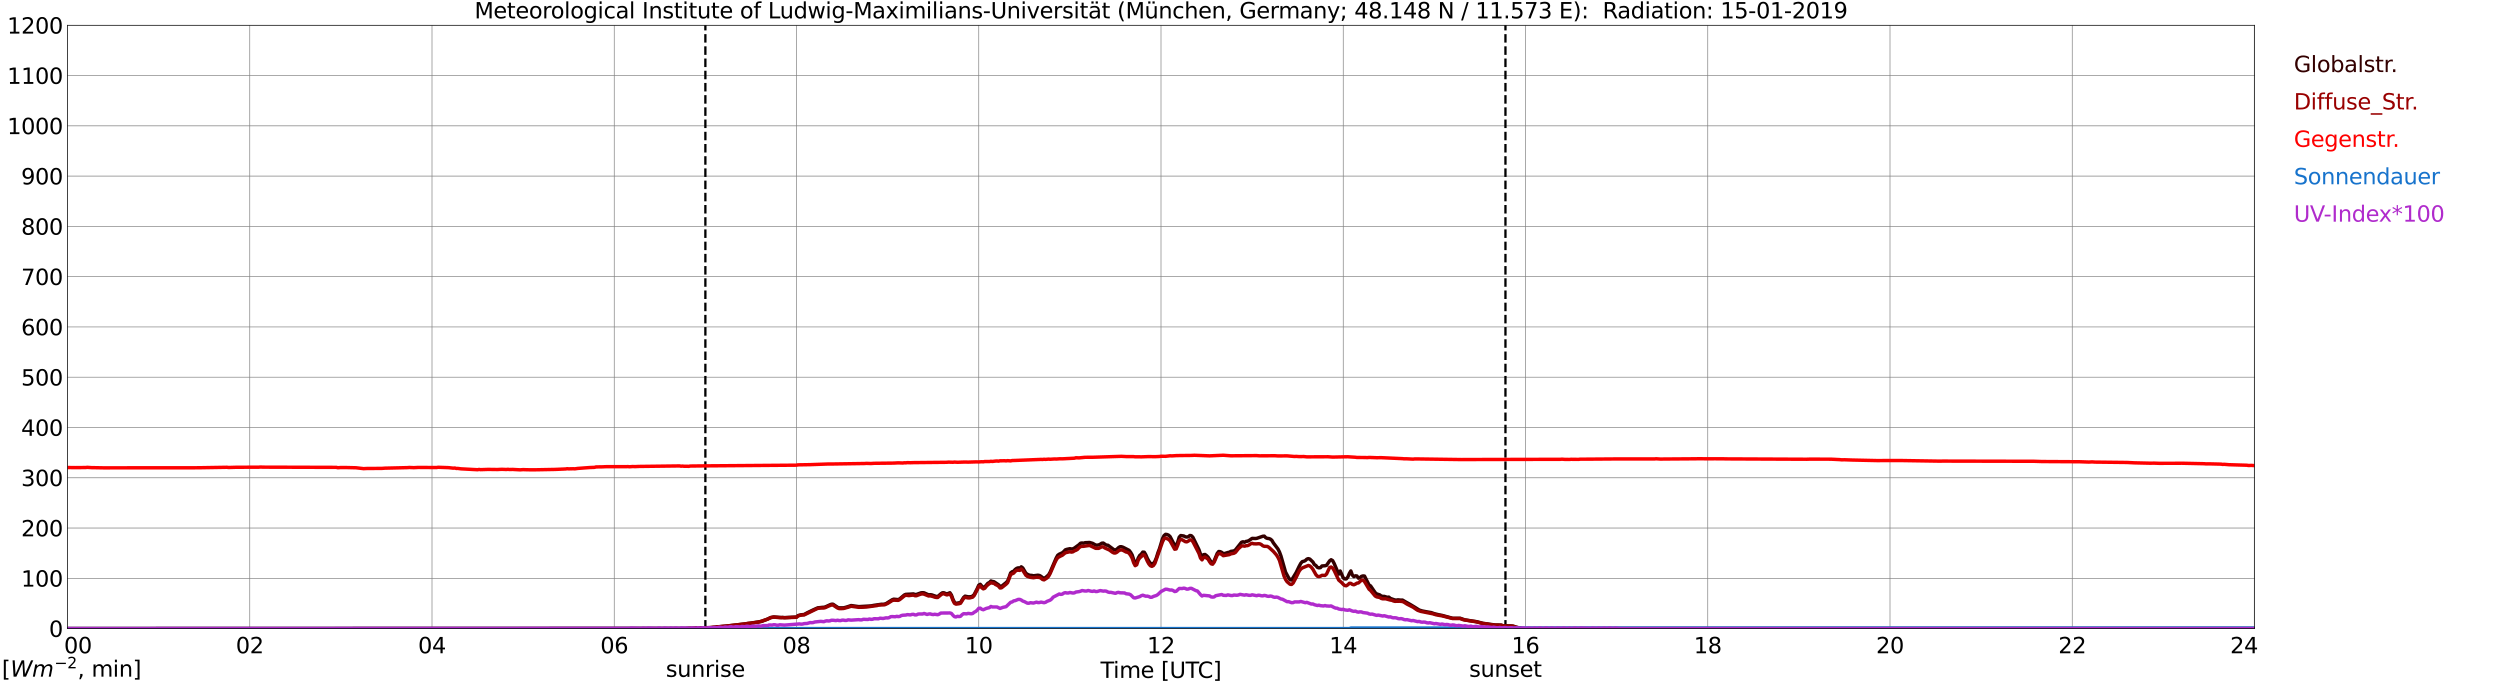 <?xml version="1.0" encoding="utf-8" standalone="no"?>
<!DOCTYPE svg PUBLIC "-//W3C//DTD SVG 1.1//EN"
  "http://www.w3.org/Graphics/SVG/1.1/DTD/svg11.dtd">
<svg xmlns:xlink="http://www.w3.org/1999/xlink" width="1085.4pt" height="296.64pt" viewBox="0 0 1085.4 296.64" xmlns="http://www.w3.org/2000/svg" version="1.1">
 <defs>
  <style type="text/css">*{stroke-linejoin: round; stroke-linecap: butt}</style>
 </defs>
 <g id="figure_1">
  <g id="patch_1">
   <path d="M 0 296.64 
L 1085.4 296.64 
L 1085.4 0 
L 0 0 
z
" style="fill: #ffffff"/>
  </g>
  <g id="axes_1">
   <g id="patch_2">
    <path d="M 29.306 272.909 
L 978.814 272.909 
L 978.814 10.976 
L 29.306 10.976 
z
" style="fill: #ffffff"/>
   </g>
   <g id="patch_3">
    <path d="M 978.814 272.909 
L 978.814 272.909 
L 978.814 10.976 
L 978.814 10.976 
z
" clip-path="url(#p03168559dd)" style="fill: #d3d3d3; opacity: 0.25; stroke: #d3d3d3; stroke-linejoin: miter"/>
   </g>
   <g id="matplotlib.axis_1">
    <g id="xtick_1">
     <g id="line2d_1">
      <path d="M 29.306 272.909 
L 29.306 10.976 
" clip-path="url(#p03168559dd)" style="fill: none; stroke: #808080; stroke-width: 0.3; stroke-linecap: square"/>
     </g>
     <g id="line2d_2"/>
     <g id="text_1">
      <!--    00 -->
      <g transform="translate(18.733 283.627) scale(0.095 -0.095)">
       <defs>
        <path id="DejaVuSans-20" transform="scale(0.016)"/>
        <path id="DejaVuSans-30" d="M 2034 4250 
Q 1547 4250 1301 3770 
Q 1056 3291 1056 2328 
Q 1056 1369 1301 889 
Q 1547 409 2034 409 
Q 2525 409 2770 889 
Q 3016 1369 3016 2328 
Q 3016 3291 2770 3770 
Q 2525 4250 2034 4250 
z
M 2034 4750 
Q 2819 4750 3233 4129 
Q 3647 3509 3647 2328 
Q 3647 1150 3233 529 
Q 2819 -91 2034 -91 
Q 1250 -91 836 529 
Q 422 1150 422 2328 
Q 422 3509 836 4129 
Q 1250 4750 2034 4750 
z
" transform="scale(0.016)"/>
       </defs>
       <use xlink:href="#DejaVuSans-20"/>
       <use xlink:href="#DejaVuSans-20" transform="translate(31.787 0)"/>
       <use xlink:href="#DejaVuSans-20" transform="translate(63.574 0)"/>
       <use xlink:href="#DejaVuSans-30" transform="translate(95.361 0)"/>
       <use xlink:href="#DejaVuSans-30" transform="translate(158.984 0)"/>
      </g>
     </g>
    </g>
    <g id="xtick_2">
     <g id="line2d_3">
      <path d="M 108.431 272.909 
L 108.431 10.976 
" clip-path="url(#p03168559dd)" style="fill: none; stroke: #808080; stroke-width: 0.3; stroke-linecap: square"/>
     </g>
     <g id="line2d_4"/>
     <g id="text_2">
      <!-- 02 -->
      <g transform="translate(102.387 283.627) scale(0.095 -0.095)">
       <defs>
        <path id="DejaVuSans-32" d="M 1228 531 
L 3431 531 
L 3431 0 
L 469 0 
L 469 531 
Q 828 903 1448 1529 
Q 2069 2156 2228 2338 
Q 2531 2678 2651 2914 
Q 2772 3150 2772 3378 
Q 2772 3750 2511 3984 
Q 2250 4219 1831 4219 
Q 1534 4219 1204 4116 
Q 875 4013 500 3803 
L 500 4441 
Q 881 4594 1212 4672 
Q 1544 4750 1819 4750 
Q 2544 4750 2975 4387 
Q 3406 4025 3406 3419 
Q 3406 3131 3298 2873 
Q 3191 2616 2906 2266 
Q 2828 2175 2409 1742 
Q 1991 1309 1228 531 
z
" transform="scale(0.016)"/>
       </defs>
       <use xlink:href="#DejaVuSans-30"/>
       <use xlink:href="#DejaVuSans-32" transform="translate(63.623 0)"/>
      </g>
     </g>
    </g>
    <g id="xtick_3">
     <g id="line2d_5">
      <path d="M 187.557 272.909 
L 187.557 10.976 
" clip-path="url(#p03168559dd)" style="fill: none; stroke: #808080; stroke-width: 0.3; stroke-linecap: square"/>
     </g>
     <g id="line2d_6"/>
     <g id="text_3">
      <!-- 04 -->
      <g transform="translate(181.513 283.627) scale(0.095 -0.095)">
       <defs>
        <path id="DejaVuSans-34" d="M 2419 4116 
L 825 1625 
L 2419 1625 
L 2419 4116 
z
M 2253 4666 
L 3047 4666 
L 3047 1625 
L 3713 1625 
L 3713 1100 
L 3047 1100 
L 3047 0 
L 2419 0 
L 2419 1100 
L 313 1100 
L 313 1709 
L 2253 4666 
z
" transform="scale(0.016)"/>
       </defs>
       <use xlink:href="#DejaVuSans-30"/>
       <use xlink:href="#DejaVuSans-34" transform="translate(63.623 0)"/>
      </g>
     </g>
    </g>
    <g id="xtick_4">
     <g id="line2d_7">
      <path d="M 266.683 272.909 
L 266.683 10.976 
" clip-path="url(#p03168559dd)" style="fill: none; stroke: #808080; stroke-width: 0.3; stroke-linecap: square"/>
     </g>
     <g id="line2d_8"/>
     <g id="text_4">
      <!-- 06 -->
      <g transform="translate(260.638 283.627) scale(0.095 -0.095)">
       <defs>
        <path id="DejaVuSans-36" d="M 2113 2584 
Q 1688 2584 1439 2293 
Q 1191 2003 1191 1497 
Q 1191 994 1439 701 
Q 1688 409 2113 409 
Q 2538 409 2786 701 
Q 3034 994 3034 1497 
Q 3034 2003 2786 2293 
Q 2538 2584 2113 2584 
z
M 3366 4563 
L 3366 3988 
Q 3128 4100 2886 4159 
Q 2644 4219 2406 4219 
Q 1781 4219 1451 3797 
Q 1122 3375 1075 2522 
Q 1259 2794 1537 2939 
Q 1816 3084 2150 3084 
Q 2853 3084 3261 2657 
Q 3669 2231 3669 1497 
Q 3669 778 3244 343 
Q 2819 -91 2113 -91 
Q 1303 -91 875 529 
Q 447 1150 447 2328 
Q 447 3434 972 4092 
Q 1497 4750 2381 4750 
Q 2619 4750 2861 4703 
Q 3103 4656 3366 4563 
z
" transform="scale(0.016)"/>
       </defs>
       <use xlink:href="#DejaVuSans-30"/>
       <use xlink:href="#DejaVuSans-36" transform="translate(63.623 0)"/>
      </g>
     </g>
    </g>
    <g id="xtick_5">
     <g id="line2d_9">
      <path d="M 345.808 272.909 
L 345.808 10.976 
" clip-path="url(#p03168559dd)" style="fill: none; stroke: #808080; stroke-width: 0.3; stroke-linecap: square"/>
     </g>
     <g id="line2d_10"/>
     <g id="text_5">
      <!-- 08 -->
      <g transform="translate(339.764 283.627) scale(0.095 -0.095)">
       <defs>
        <path id="DejaVuSans-38" d="M 2034 2216 
Q 1584 2216 1326 1975 
Q 1069 1734 1069 1313 
Q 1069 891 1326 650 
Q 1584 409 2034 409 
Q 2484 409 2743 651 
Q 3003 894 3003 1313 
Q 3003 1734 2745 1975 
Q 2488 2216 2034 2216 
z
M 1403 2484 
Q 997 2584 770 2862 
Q 544 3141 544 3541 
Q 544 4100 942 4425 
Q 1341 4750 2034 4750 
Q 2731 4750 3128 4425 
Q 3525 4100 3525 3541 
Q 3525 3141 3298 2862 
Q 3072 2584 2669 2484 
Q 3125 2378 3379 2068 
Q 3634 1759 3634 1313 
Q 3634 634 3220 271 
Q 2806 -91 2034 -91 
Q 1263 -91 848 271 
Q 434 634 434 1313 
Q 434 1759 690 2068 
Q 947 2378 1403 2484 
z
M 1172 3481 
Q 1172 3119 1398 2916 
Q 1625 2713 2034 2713 
Q 2441 2713 2670 2916 
Q 2900 3119 2900 3481 
Q 2900 3844 2670 4047 
Q 2441 4250 2034 4250 
Q 1625 4250 1398 4047 
Q 1172 3844 1172 3481 
z
" transform="scale(0.016)"/>
       </defs>
       <use xlink:href="#DejaVuSans-30"/>
       <use xlink:href="#DejaVuSans-38" transform="translate(63.623 0)"/>
      </g>
     </g>
    </g>
    <g id="xtick_6">
     <g id="line2d_11">
      <path d="M 424.934 272.909 
L 424.934 10.976 
" clip-path="url(#p03168559dd)" style="fill: none; stroke: #808080; stroke-width: 0.3; stroke-linecap: square"/>
     </g>
     <g id="line2d_12"/>
     <g id="text_6">
      <!-- 10 -->
      <g transform="translate(418.89 283.627) scale(0.095 -0.095)">
       <defs>
        <path id="DejaVuSans-31" d="M 794 531 
L 1825 531 
L 1825 4091 
L 703 3866 
L 703 4441 
L 1819 4666 
L 2450 4666 
L 2450 531 
L 3481 531 
L 3481 0 
L 794 0 
L 794 531 
z
" transform="scale(0.016)"/>
       </defs>
       <use xlink:href="#DejaVuSans-31"/>
       <use xlink:href="#DejaVuSans-30" transform="translate(63.623 0)"/>
      </g>
     </g>
    </g>
    <g id="xtick_7">
     <g id="line2d_13">
      <path d="M 504.06 272.909 
L 504.06 10.976 
" clip-path="url(#p03168559dd)" style="fill: none; stroke: #808080; stroke-width: 0.3; stroke-linecap: square"/>
     </g>
     <g id="line2d_14"/>
     <g id="text_7">
      <!-- 12 -->
      <g transform="translate(498.015 283.627) scale(0.095 -0.095)">
       <use xlink:href="#DejaVuSans-31"/>
       <use xlink:href="#DejaVuSans-32" transform="translate(63.623 0)"/>
      </g>
     </g>
    </g>
    <g id="xtick_8">
     <g id="line2d_15">
      <path d="M 583.185 272.909 
L 583.185 10.976 
" clip-path="url(#p03168559dd)" style="fill: none; stroke: #808080; stroke-width: 0.3; stroke-linecap: square"/>
     </g>
     <g id="line2d_16"/>
     <g id="text_8">
      <!-- 14 -->
      <g transform="translate(577.141 283.627) scale(0.095 -0.095)">
       <use xlink:href="#DejaVuSans-31"/>
       <use xlink:href="#DejaVuSans-34" transform="translate(63.623 0)"/>
      </g>
     </g>
    </g>
    <g id="xtick_9">
     <g id="line2d_17">
      <path d="M 662.311 272.909 
L 662.311 10.976 
" clip-path="url(#p03168559dd)" style="fill: none; stroke: #808080; stroke-width: 0.3; stroke-linecap: square"/>
     </g>
     <g id="line2d_18"/>
     <g id="text_9">
      <!-- 16 -->
      <g transform="translate(656.267 283.627) scale(0.095 -0.095)">
       <use xlink:href="#DejaVuSans-31"/>
       <use xlink:href="#DejaVuSans-36" transform="translate(63.623 0)"/>
      </g>
     </g>
    </g>
    <g id="xtick_10">
     <g id="line2d_19">
      <path d="M 741.437 272.909 
L 741.437 10.976 
" clip-path="url(#p03168559dd)" style="fill: none; stroke: #808080; stroke-width: 0.3; stroke-linecap: square"/>
     </g>
     <g id="line2d_20"/>
     <g id="text_10">
      <!-- 18 -->
      <g transform="translate(735.392 283.627) scale(0.095 -0.095)">
       <use xlink:href="#DejaVuSans-31"/>
       <use xlink:href="#DejaVuSans-38" transform="translate(63.623 0)"/>
      </g>
     </g>
    </g>
    <g id="xtick_11">
     <g id="line2d_21">
      <path d="M 820.562 272.909 
L 820.562 10.976 
" clip-path="url(#p03168559dd)" style="fill: none; stroke: #808080; stroke-width: 0.3; stroke-linecap: square"/>
     </g>
     <g id="line2d_22"/>
     <g id="text_11">
      <!-- 20 -->
      <g transform="translate(814.518 283.627) scale(0.095 -0.095)">
       <use xlink:href="#DejaVuSans-32"/>
       <use xlink:href="#DejaVuSans-30" transform="translate(63.623 0)"/>
      </g>
     </g>
    </g>
    <g id="xtick_12">
     <g id="line2d_23">
      <path d="M 899.688 272.909 
L 899.688 10.976 
" clip-path="url(#p03168559dd)" style="fill: none; stroke: #808080; stroke-width: 0.3; stroke-linecap: square"/>
     </g>
     <g id="line2d_24"/>
     <g id="text_12">
      <!-- 22 -->
      <g transform="translate(893.644 283.627) scale(0.095 -0.095)">
       <use xlink:href="#DejaVuSans-32"/>
       <use xlink:href="#DejaVuSans-32" transform="translate(63.623 0)"/>
      </g>
     </g>
    </g>
    <g id="xtick_13">
     <g id="line2d_25">
      <path d="M 978.814 272.909 
L 978.814 10.976 
" clip-path="url(#p03168559dd)" style="fill: none; stroke: #808080; stroke-width: 0.3; stroke-linecap: square"/>
     </g>
     <g id="line2d_26"/>
     <g id="text_13">
      <!-- 24    -->
      <g transform="translate(968.241 283.627) scale(0.095 -0.095)">
       <use xlink:href="#DejaVuSans-32"/>
       <use xlink:href="#DejaVuSans-34" transform="translate(63.623 0)"/>
       <use xlink:href="#DejaVuSans-20" transform="translate(127.246 0)"/>
       <use xlink:href="#DejaVuSans-20" transform="translate(159.033 0)"/>
       <use xlink:href="#DejaVuSans-20" transform="translate(190.82 0)"/>
      </g>
     </g>
    </g>
    <g id="text_14">
     <!-- Time [UTC] -->
     <g transform="translate(477.806 294.322) scale(0.095 -0.095)">
      <defs>
       <path id="DejaVuSans-54" d="M -19 4666 
L 3928 4666 
L 3928 4134 
L 2272 4134 
L 2272 0 
L 1638 0 
L 1638 4134 
L -19 4134 
L -19 4666 
z
" transform="scale(0.016)"/>
       <path id="DejaVuSans-69" d="M 603 3500 
L 1178 3500 
L 1178 0 
L 603 0 
L 603 3500 
z
M 603 4863 
L 1178 4863 
L 1178 4134 
L 603 4134 
L 603 4863 
z
" transform="scale(0.016)"/>
       <path id="DejaVuSans-6d" d="M 3328 2828 
Q 3544 3216 3844 3400 
Q 4144 3584 4550 3584 
Q 5097 3584 5394 3201 
Q 5691 2819 5691 2113 
L 5691 0 
L 5113 0 
L 5113 2094 
Q 5113 2597 4934 2840 
Q 4756 3084 4391 3084 
Q 3944 3084 3684 2787 
Q 3425 2491 3425 1978 
L 3425 0 
L 2847 0 
L 2847 2094 
Q 2847 2600 2669 2842 
Q 2491 3084 2119 3084 
Q 1678 3084 1418 2786 
Q 1159 2488 1159 1978 
L 1159 0 
L 581 0 
L 581 3500 
L 1159 3500 
L 1159 2956 
Q 1356 3278 1631 3431 
Q 1906 3584 2284 3584 
Q 2666 3584 2933 3390 
Q 3200 3197 3328 2828 
z
" transform="scale(0.016)"/>
       <path id="DejaVuSans-65" d="M 3597 1894 
L 3597 1613 
L 953 1613 
Q 991 1019 1311 708 
Q 1631 397 2203 397 
Q 2534 397 2845 478 
Q 3156 559 3463 722 
L 3463 178 
Q 3153 47 2828 -22 
Q 2503 -91 2169 -91 
Q 1331 -91 842 396 
Q 353 884 353 1716 
Q 353 2575 817 3079 
Q 1281 3584 2069 3584 
Q 2775 3584 3186 3129 
Q 3597 2675 3597 1894 
z
M 3022 2063 
Q 3016 2534 2758 2815 
Q 2500 3097 2075 3097 
Q 1594 3097 1305 2825 
Q 1016 2553 972 2059 
L 3022 2063 
z
" transform="scale(0.016)"/>
       <path id="DejaVuSans-5b" d="M 550 4863 
L 1875 4863 
L 1875 4416 
L 1125 4416 
L 1125 -397 
L 1875 -397 
L 1875 -844 
L 550 -844 
L 550 4863 
z
" transform="scale(0.016)"/>
       <path id="DejaVuSans-55" d="M 556 4666 
L 1191 4666 
L 1191 1831 
Q 1191 1081 1462 751 
Q 1734 422 2344 422 
Q 2950 422 3222 751 
Q 3494 1081 3494 1831 
L 3494 4666 
L 4128 4666 
L 4128 1753 
Q 4128 841 3676 375 
Q 3225 -91 2344 -91 
Q 1459 -91 1007 375 
Q 556 841 556 1753 
L 556 4666 
z
" transform="scale(0.016)"/>
       <path id="DejaVuSans-43" d="M 4122 4306 
L 4122 3641 
Q 3803 3938 3442 4084 
Q 3081 4231 2675 4231 
Q 1875 4231 1450 3742 
Q 1025 3253 1025 2328 
Q 1025 1406 1450 917 
Q 1875 428 2675 428 
Q 3081 428 3442 575 
Q 3803 722 4122 1019 
L 4122 359 
Q 3791 134 3420 21 
Q 3050 -91 2638 -91 
Q 1578 -91 968 557 
Q 359 1206 359 2328 
Q 359 3453 968 4101 
Q 1578 4750 2638 4750 
Q 3056 4750 3426 4639 
Q 3797 4528 4122 4306 
z
" transform="scale(0.016)"/>
       <path id="DejaVuSans-5d" d="M 1947 4863 
L 1947 -844 
L 622 -844 
L 622 -397 
L 1369 -397 
L 1369 4416 
L 622 4416 
L 622 4863 
L 1947 4863 
z
" transform="scale(0.016)"/>
      </defs>
      <use xlink:href="#DejaVuSans-54"/>
      <use xlink:href="#DejaVuSans-69" transform="translate(57.959 0)"/>
      <use xlink:href="#DejaVuSans-6d" transform="translate(85.742 0)"/>
      <use xlink:href="#DejaVuSans-65" transform="translate(183.154 0)"/>
      <use xlink:href="#DejaVuSans-20" transform="translate(244.678 0)"/>
      <use xlink:href="#DejaVuSans-5b" transform="translate(276.465 0)"/>
      <use xlink:href="#DejaVuSans-55" transform="translate(315.479 0)"/>
      <use xlink:href="#DejaVuSans-54" transform="translate(388.672 0)"/>
      <use xlink:href="#DejaVuSans-43" transform="translate(443.881 0)"/>
      <use xlink:href="#DejaVuSans-5d" transform="translate(513.705 0)"/>
     </g>
    </g>
   </g>
   <g id="matplotlib.axis_2">
    <g id="ytick_1">
     <g id="line2d_27">
      <path d="M 29.306 272.909 
L 978.814 272.909 
" clip-path="url(#p03168559dd)" style="fill: none; stroke: #808080; stroke-width: 0.3; stroke-linecap: square"/>
     </g>
     <g id="line2d_28"/>
     <g id="text_15">
      <!-- 0 -->
      <g transform="translate(21.261 276.518) scale(0.095 -0.095)">
       <use xlink:href="#DejaVuSans-30"/>
      </g>
     </g>
    </g>
    <g id="ytick_2">
     <g id="line2d_29">
      <path d="M 29.306 251.081 
L 978.814 251.081 
" clip-path="url(#p03168559dd)" style="fill: none; stroke: #808080; stroke-width: 0.3; stroke-linecap: square"/>
     </g>
     <g id="line2d_30"/>
     <g id="text_16">
      <!-- 100 -->
      <g transform="translate(9.173 254.69) scale(0.095 -0.095)">
       <use xlink:href="#DejaVuSans-31"/>
       <use xlink:href="#DejaVuSans-30" transform="translate(63.623 0)"/>
       <use xlink:href="#DejaVuSans-30" transform="translate(127.246 0)"/>
      </g>
     </g>
    </g>
    <g id="ytick_3">
     <g id="line2d_31">
      <path d="M 29.306 229.253 
L 978.814 229.253 
" clip-path="url(#p03168559dd)" style="fill: none; stroke: #808080; stroke-width: 0.3; stroke-linecap: square"/>
     </g>
     <g id="line2d_32"/>
     <g id="text_17">
      <!-- 200 -->
      <g transform="translate(9.173 232.863) scale(0.095 -0.095)">
       <use xlink:href="#DejaVuSans-32"/>
       <use xlink:href="#DejaVuSans-30" transform="translate(63.623 0)"/>
       <use xlink:href="#DejaVuSans-30" transform="translate(127.246 0)"/>
      </g>
     </g>
    </g>
    <g id="ytick_4">
     <g id="line2d_33">
      <path d="M 29.306 207.426 
L 978.814 207.426 
" clip-path="url(#p03168559dd)" style="fill: none; stroke: #808080; stroke-width: 0.3; stroke-linecap: square"/>
     </g>
     <g id="line2d_34"/>
     <g id="text_18">
      <!-- 300 -->
      <g transform="translate(9.173 211.035) scale(0.095 -0.095)">
       <defs>
        <path id="DejaVuSans-33" d="M 2597 2516 
Q 3050 2419 3304 2112 
Q 3559 1806 3559 1356 
Q 3559 666 3084 287 
Q 2609 -91 1734 -91 
Q 1441 -91 1130 -33 
Q 819 25 488 141 
L 488 750 
Q 750 597 1062 519 
Q 1375 441 1716 441 
Q 2309 441 2620 675 
Q 2931 909 2931 1356 
Q 2931 1769 2642 2001 
Q 2353 2234 1838 2234 
L 1294 2234 
L 1294 2753 
L 1863 2753 
Q 2328 2753 2575 2939 
Q 2822 3125 2822 3475 
Q 2822 3834 2567 4026 
Q 2313 4219 1838 4219 
Q 1578 4219 1281 4162 
Q 984 4106 628 3988 
L 628 4550 
Q 988 4650 1302 4700 
Q 1616 4750 1894 4750 
Q 2613 4750 3031 4423 
Q 3450 4097 3450 3541 
Q 3450 3153 3228 2886 
Q 3006 2619 2597 2516 
z
" transform="scale(0.016)"/>
       </defs>
       <use xlink:href="#DejaVuSans-33"/>
       <use xlink:href="#DejaVuSans-30" transform="translate(63.623 0)"/>
       <use xlink:href="#DejaVuSans-30" transform="translate(127.246 0)"/>
      </g>
     </g>
    </g>
    <g id="ytick_5">
     <g id="line2d_35">
      <path d="M 29.306 185.598 
L 978.814 185.598 
" clip-path="url(#p03168559dd)" style="fill: none; stroke: #808080; stroke-width: 0.3; stroke-linecap: square"/>
     </g>
     <g id="line2d_36"/>
     <g id="text_19">
      <!-- 400 -->
      <g transform="translate(9.173 189.207) scale(0.095 -0.095)">
       <use xlink:href="#DejaVuSans-34"/>
       <use xlink:href="#DejaVuSans-30" transform="translate(63.623 0)"/>
       <use xlink:href="#DejaVuSans-30" transform="translate(127.246 0)"/>
      </g>
     </g>
    </g>
    <g id="ytick_6">
     <g id="line2d_37">
      <path d="M 29.306 163.77 
L 978.814 163.77 
" clip-path="url(#p03168559dd)" style="fill: none; stroke: #808080; stroke-width: 0.3; stroke-linecap: square"/>
     </g>
     <g id="line2d_38"/>
     <g id="text_20">
      <!-- 500 -->
      <g transform="translate(9.173 167.379) scale(0.095 -0.095)">
       <defs>
        <path id="DejaVuSans-35" d="M 691 4666 
L 3169 4666 
L 3169 4134 
L 1269 4134 
L 1269 2991 
Q 1406 3038 1543 3061 
Q 1681 3084 1819 3084 
Q 2600 3084 3056 2656 
Q 3513 2228 3513 1497 
Q 3513 744 3044 326 
Q 2575 -91 1722 -91 
Q 1428 -91 1123 -41 
Q 819 9 494 109 
L 494 744 
Q 775 591 1075 516 
Q 1375 441 1709 441 
Q 2250 441 2565 725 
Q 2881 1009 2881 1497 
Q 2881 1984 2565 2268 
Q 2250 2553 1709 2553 
Q 1456 2553 1204 2497 
Q 953 2441 691 2322 
L 691 4666 
z
" transform="scale(0.016)"/>
       </defs>
       <use xlink:href="#DejaVuSans-35"/>
       <use xlink:href="#DejaVuSans-30" transform="translate(63.623 0)"/>
       <use xlink:href="#DejaVuSans-30" transform="translate(127.246 0)"/>
      </g>
     </g>
    </g>
    <g id="ytick_7">
     <g id="line2d_39">
      <path d="M 29.306 141.942 
L 978.814 141.942 
" clip-path="url(#p03168559dd)" style="fill: none; stroke: #808080; stroke-width: 0.3; stroke-linecap: square"/>
     </g>
     <g id="line2d_40"/>
     <g id="text_21">
      <!-- 600 -->
      <g transform="translate(9.173 145.551) scale(0.095 -0.095)">
       <use xlink:href="#DejaVuSans-36"/>
       <use xlink:href="#DejaVuSans-30" transform="translate(63.623 0)"/>
       <use xlink:href="#DejaVuSans-30" transform="translate(127.246 0)"/>
      </g>
     </g>
    </g>
    <g id="ytick_8">
     <g id="line2d_41">
      <path d="M 29.306 120.114 
L 978.814 120.114 
" clip-path="url(#p03168559dd)" style="fill: none; stroke: #808080; stroke-width: 0.3; stroke-linecap: square"/>
     </g>
     <g id="line2d_42"/>
     <g id="text_22">
      <!-- 700 -->
      <g transform="translate(9.173 123.724) scale(0.095 -0.095)">
       <defs>
        <path id="DejaVuSans-37" d="M 525 4666 
L 3525 4666 
L 3525 4397 
L 1831 0 
L 1172 0 
L 2766 4134 
L 525 4134 
L 525 4666 
z
" transform="scale(0.016)"/>
       </defs>
       <use xlink:href="#DejaVuSans-37"/>
       <use xlink:href="#DejaVuSans-30" transform="translate(63.623 0)"/>
       <use xlink:href="#DejaVuSans-30" transform="translate(127.246 0)"/>
      </g>
     </g>
    </g>
    <g id="ytick_9">
     <g id="line2d_43">
      <path d="M 29.306 98.287 
L 978.814 98.287 
" clip-path="url(#p03168559dd)" style="fill: none; stroke: #808080; stroke-width: 0.3; stroke-linecap: square"/>
     </g>
     <g id="line2d_44"/>
     <g id="text_23">
      <!-- 800 -->
      <g transform="translate(9.173 101.896) scale(0.095 -0.095)">
       <use xlink:href="#DejaVuSans-38"/>
       <use xlink:href="#DejaVuSans-30" transform="translate(63.623 0)"/>
       <use xlink:href="#DejaVuSans-30" transform="translate(127.246 0)"/>
      </g>
     </g>
    </g>
    <g id="ytick_10">
     <g id="line2d_45">
      <path d="M 29.306 76.459 
L 978.814 76.459 
" clip-path="url(#p03168559dd)" style="fill: none; stroke: #808080; stroke-width: 0.3; stroke-linecap: square"/>
     </g>
     <g id="line2d_46"/>
     <g id="text_24">
      <!-- 900 -->
      <g transform="translate(9.173 80.068) scale(0.095 -0.095)">
       <defs>
        <path id="DejaVuSans-39" d="M 703 97 
L 703 672 
Q 941 559 1184 500 
Q 1428 441 1663 441 
Q 2288 441 2617 861 
Q 2947 1281 2994 2138 
Q 2813 1869 2534 1725 
Q 2256 1581 1919 1581 
Q 1219 1581 811 2004 
Q 403 2428 403 3163 
Q 403 3881 828 4315 
Q 1253 4750 1959 4750 
Q 2769 4750 3195 4129 
Q 3622 3509 3622 2328 
Q 3622 1225 3098 567 
Q 2575 -91 1691 -91 
Q 1453 -91 1209 -44 
Q 966 3 703 97 
z
M 1959 2075 
Q 2384 2075 2632 2365 
Q 2881 2656 2881 3163 
Q 2881 3666 2632 3958 
Q 2384 4250 1959 4250 
Q 1534 4250 1286 3958 
Q 1038 3666 1038 3163 
Q 1038 2656 1286 2365 
Q 1534 2075 1959 2075 
z
" transform="scale(0.016)"/>
       </defs>
       <use xlink:href="#DejaVuSans-39"/>
       <use xlink:href="#DejaVuSans-30" transform="translate(63.623 0)"/>
       <use xlink:href="#DejaVuSans-30" transform="translate(127.246 0)"/>
      </g>
     </g>
    </g>
    <g id="ytick_11">
     <g id="line2d_47">
      <path d="M 29.306 54.631 
L 978.814 54.631 
" clip-path="url(#p03168559dd)" style="fill: none; stroke: #808080; stroke-width: 0.3; stroke-linecap: square"/>
     </g>
     <g id="line2d_48"/>
     <g id="text_25">
      <!-- 1000 -->
      <g transform="translate(3.128 58.24) scale(0.095 -0.095)">
       <use xlink:href="#DejaVuSans-31"/>
       <use xlink:href="#DejaVuSans-30" transform="translate(63.623 0)"/>
       <use xlink:href="#DejaVuSans-30" transform="translate(127.246 0)"/>
       <use xlink:href="#DejaVuSans-30" transform="translate(190.869 0)"/>
      </g>
     </g>
    </g>
    <g id="ytick_12">
     <g id="line2d_49">
      <path d="M 29.306 32.803 
L 978.814 32.803 
" clip-path="url(#p03168559dd)" style="fill: none; stroke: #808080; stroke-width: 0.3; stroke-linecap: square"/>
     </g>
     <g id="line2d_50"/>
     <g id="text_26">
      <!-- 1100 -->
      <g transform="translate(3.128 36.413) scale(0.095 -0.095)">
       <use xlink:href="#DejaVuSans-31"/>
       <use xlink:href="#DejaVuSans-31" transform="translate(63.623 0)"/>
       <use xlink:href="#DejaVuSans-30" transform="translate(127.246 0)"/>
       <use xlink:href="#DejaVuSans-30" transform="translate(190.869 0)"/>
      </g>
     </g>
    </g>
    <g id="ytick_13">
     <g id="line2d_51">
      <path d="M 29.306 10.976 
L 978.814 10.976 
" clip-path="url(#p03168559dd)" style="fill: none; stroke: #808080; stroke-width: 0.3; stroke-linecap: square"/>
     </g>
     <g id="line2d_52"/>
     <g id="text_27">
      <!-- 1200 -->
      <g transform="translate(3.128 14.585) scale(0.095 -0.095)">
       <use xlink:href="#DejaVuSans-31"/>
       <use xlink:href="#DejaVuSans-32" transform="translate(63.623 0)"/>
       <use xlink:href="#DejaVuSans-30" transform="translate(127.246 0)"/>
       <use xlink:href="#DejaVuSans-30" transform="translate(190.869 0)"/>
      </g>
     </g>
    </g>
   </g>
   <g id="line2d_53">
    <path d="M 306.246 272.909 
L 306.246 10.976 
" clip-path="url(#p03168559dd)" style="fill: none; stroke-dasharray: 3.7,1.6; stroke-dashoffset: 0; stroke: #000000"/>
   </g>
   <g id="line2d_54">
    <path d="M 653.607 272.909 
L 653.607 10.976 
" clip-path="url(#p03168559dd)" style="fill: none; stroke-dasharray: 3.7,1.6; stroke-dashoffset: 0; stroke: #000000"/>
   </g>
   <g id="line2d_55">
    <path d="M 29.306 272.909 
L 299.652 272.817 
L 304.927 272.629 
L 306.905 272.66 
L 316.796 271.658 
L 320.093 271.28 
L 324.049 270.811 
L 330.643 269.807 
L 333.28 268.772 
L 334.599 268.113 
L 335.918 267.862 
L 339.215 268.083 
L 339.874 268.05 
L 340.533 268.144 
L 345.808 267.891 
L 346.468 267.264 
L 347.787 266.919 
L 349.105 266.793 
L 350.424 266.072 
L 353.062 264.787 
L 354.38 264.191 
L 355.04 263.907 
L 357.018 263.689 
L 357.677 263.656 
L 358.337 263.501 
L 360.315 262.591 
L 360.974 262.34 
L 361.634 262.309 
L 363.612 263.656 
L 364.271 263.907 
L 366.249 263.907 
L 367.568 263.562 
L 369.546 262.905 
L 372.843 263.374 
L 378.118 263.062 
L 379.437 262.811 
L 382.734 262.34 
L 383.393 262.37 
L 384.053 262.276 
L 384.712 262.058 
L 386.69 260.803 
L 387.349 260.395 
L 388.009 260.144 
L 389.987 260.334 
L 390.646 259.987 
L 392.624 258.326 
L 393.284 258.044 
L 395.262 257.95 
L 396.581 257.854 
L 397.24 258.105 
L 397.899 258.075 
L 399.878 257.385 
L 400.537 257.322 
L 401.196 257.385 
L 403.175 258.262 
L 403.834 258.199 
L 404.493 258.262 
L 406.471 258.952 
L 407.131 258.985 
L 408.45 257.854 
L 409.109 257.385 
L 409.768 257.354 
L 411.087 257.887 
L 412.406 257.354 
L 413.065 258.326 
L 413.725 260.177 
L 414.384 261.493 
L 415.043 261.964 
L 417.022 261.587 
L 418.34 259.424 
L 419 258.828 
L 420.318 259.109 
L 421.637 259.079 
L 422.297 258.764 
L 422.956 258.138 
L 424.275 255.567 
L 424.934 254.061 
L 425.593 253.685 
L 426.253 254.469 
L 426.912 255.001 
L 427.572 254.781 
L 428.89 253.244 
L 429.55 252.932 
L 430.209 252.242 
L 430.869 252.461 
L 431.528 252.554 
L 433.506 253.873 
L 434.165 254.53 
L 434.825 254.563 
L 436.803 252.963 
L 437.462 252.273 
L 438.122 250.673 
L 438.781 248.728 
L 439.44 248.228 
L 440.1 248.008 
L 440.759 247.224 
L 441.419 246.753 
L 442.078 246.534 
L 442.737 246.659 
L 443.397 246.096 
L 444.056 246.595 
L 445.375 248.855 
L 446.034 249.324 
L 446.694 249.638 
L 447.353 249.795 
L 448.012 249.826 
L 448.672 249.983 
L 450.65 249.732 
L 451.309 249.859 
L 451.969 250.234 
L 452.628 250.799 
L 453.287 251.018 
L 453.947 250.767 
L 455.266 249.575 
L 455.925 248.416 
L 458.563 242.269 
L 459.222 241.077 
L 459.881 240.606 
L 461.2 240.01 
L 461.859 239.447 
L 462.519 238.724 
L 463.178 238.506 
L 464.497 238.222 
L 465.156 238.349 
L 465.816 238.286 
L 466.475 237.941 
L 468.453 236.498 
L 469.113 235.839 
L 469.772 235.745 
L 470.431 235.839 
L 471.091 235.62 
L 473.069 235.527 
L 474.388 235.902 
L 475.706 236.655 
L 476.366 236.686 
L 477.025 236.592 
L 477.685 236.277 
L 478.344 235.839 
L 479.003 235.778 
L 480.322 236.686 
L 480.981 236.686 
L 483.619 238.661 
L 484.278 238.788 
L 484.938 238.41 
L 485.597 237.784 
L 486.256 237.375 
L 486.916 237.375 
L 487.575 237.596 
L 490.213 238.945 
L 490.872 239.792 
L 491.532 240.951 
L 492.191 242.959 
L 492.85 244.432 
L 493.51 244.181 
L 494.169 242.3 
L 494.828 241.138 
L 495.488 240.606 
L 496.147 239.696 
L 496.807 239.759 
L 497.466 240.887 
L 498.125 242.424 
L 498.785 243.616 
L 499.444 244.559 
L 500.103 244.777 
L 500.763 244.653 
L 501.422 243.712 
L 502.082 242.079 
L 502.741 239.947 
L 503.4 238.222 
L 504.719 233.863 
L 505.379 232.547 
L 506.038 231.982 
L 506.697 232.076 
L 507.357 232.357 
L 508.016 232.986 
L 509.994 236.779 
L 510.654 236.843 
L 511.313 235.4 
L 511.972 233.204 
L 512.632 232.514 
L 513.95 232.702 
L 514.61 233.049 
L 515.269 233.174 
L 515.929 233.016 
L 516.588 232.484 
L 517.247 232.578 
L 517.907 233.267 
L 520.544 238.661 
L 521.204 240.606 
L 521.863 241.641 
L 522.522 240.826 
L 523.182 240.732 
L 523.841 241.235 
L 524.501 241.892 
L 525.819 244.024 
L 526.479 244.463 
L 527.138 243.492 
L 528.457 240.292 
L 529.116 239.447 
L 529.776 239.508 
L 530.435 239.822 
L 531.094 240.355 
L 531.754 240.292 
L 533.073 239.886 
L 533.732 239.759 
L 534.391 239.384 
L 535.71 239.196 
L 536.369 238.755 
L 539.007 235.431 
L 539.666 235.212 
L 540.326 235.431 
L 540.985 235.055 
L 541.644 234.961 
L 542.304 234.647 
L 543.623 233.739 
L 544.941 233.8 
L 545.601 233.739 
L 548.238 232.829 
L 548.898 232.765 
L 549.557 233.455 
L 550.216 233.739 
L 550.876 233.8 
L 551.535 234.051 
L 552.195 234.586 
L 552.854 235.714 
L 554.832 238.349 
L 555.491 239.635 
L 556.151 241.422 
L 558.129 248.383 
L 559.448 250.83 
L 560.107 251.707 
L 560.766 251.834 
L 562.085 249.669 
L 562.745 248.573 
L 564.063 245.845 
L 564.723 244.62 
L 565.382 243.836 
L 566.042 243.679 
L 566.701 243.398 
L 567.36 242.771 
L 568.02 242.52 
L 568.679 242.738 
L 569.998 243.994 
L 570.657 245.122 
L 571.317 245.53 
L 571.976 246.344 
L 572.635 246.534 
L 573.295 246.44 
L 573.954 245.718 
L 575.273 245.624 
L 575.932 245.436 
L 577.251 243.522 
L 577.91 243.02 
L 578.57 243.398 
L 579.229 244.62 
L 581.207 249.263 
L 581.867 247.914 
L 583.185 250.893 
L 583.845 251.363 
L 584.504 251.332 
L 585.164 250.548 
L 585.823 249.012 
L 586.482 247.881 
L 587.142 249.669 
L 587.801 250.361 
L 588.46 249.983 
L 589.12 250.077 
L 589.779 251.018 
L 590.439 250.799 
L 591.098 250.234 
L 591.757 250.046 
L 592.417 250.11 
L 594.395 253.997 
L 595.054 254.375 
L 597.032 257.291 
L 597.692 257.854 
L 599.011 258.262 
L 599.67 258.764 
L 600.329 258.922 
L 600.989 258.922 
L 602.307 259.33 
L 602.967 259.236 
L 603.626 259.799 
L 604.945 260.271 
L 605.604 260.489 
L 606.264 260.552 
L 606.923 260.428 
L 608.242 260.552 
L 608.901 260.522 
L 610.22 261.305 
L 612.198 262.403 
L 614.176 263.595 
L 616.154 264.848 
L 617.473 265.256 
L 619.451 265.634 
L 621.429 265.978 
L 622.748 266.448 
L 624.726 266.919 
L 626.045 267.17 
L 630.661 268.423 
L 632.639 268.423 
L 633.958 268.423 
L 635.936 269.113 
L 641.211 269.929 
L 643.848 270.619 
L 649.123 271.342 
L 651.761 271.372 
L 652.42 271.654 
L 653.739 271.686 
L 656.377 271.748 
L 657.036 271.874 
L 658.355 272.313 
L 660.992 272.909 
L 978.154 272.909 
L 978.154 272.909 
" clip-path="url(#p03168559dd)" style="fill: none; stroke: #330000; stroke-width: 1.5; stroke-linecap: square"/>
   </g>
   <g id="line2d_56">
    <path d="M 29.306 272.909 
L 297.674 272.909 
L 298.992 272.745 
L 301.63 272.704 
L 302.289 272.618 
L 302.949 272.662 
L 303.608 272.577 
L 304.267 272.618 
L 305.586 272.536 
L 307.564 272.494 
L 308.883 272.409 
L 310.861 272.199 
L 313.499 271.948 
L 314.818 271.863 
L 321.411 271.108 
L 323.39 270.898 
L 324.708 270.645 
L 326.027 270.562 
L 328.005 270.268 
L 329.324 270.1 
L 333.28 268.799 
L 334.599 268.17 
L 335.918 267.917 
L 338.555 268.17 
L 339.874 268.17 
L 340.533 268.211 
L 345.808 267.998 
L 346.468 267.452 
L 347.127 267.201 
L 348.446 266.989 
L 349.105 266.989 
L 354.38 264.429 
L 355.04 264.136 
L 356.359 263.968 
L 357.677 263.968 
L 358.337 263.8 
L 359.655 263.169 
L 360.974 262.667 
L 361.634 262.667 
L 363.612 263.968 
L 364.271 264.219 
L 365.59 264.219 
L 366.249 264.178 
L 368.227 263.632 
L 369.546 263.213 
L 372.843 263.673 
L 374.821 263.632 
L 376.14 263.549 
L 380.756 262.918 
L 381.415 262.709 
L 384.053 262.582 
L 385.371 261.995 
L 387.349 260.735 
L 388.009 260.567 
L 389.987 260.653 
L 390.646 260.316 
L 392.624 258.721 
L 393.284 258.426 
L 394.603 258.594 
L 395.921 258.426 
L 396.581 258.385 
L 397.24 258.638 
L 397.899 258.638 
L 399.218 258.134 
L 399.878 257.924 
L 400.537 257.839 
L 401.196 257.966 
L 403.175 258.762 
L 403.834 258.679 
L 405.153 259.015 
L 405.812 259.266 
L 406.471 259.393 
L 407.131 259.393 
L 408.45 258.302 
L 409.109 257.839 
L 409.768 257.797 
L 411.087 258.302 
L 412.406 257.88 
L 413.065 258.889 
L 413.725 260.653 
L 414.384 261.953 
L 415.043 262.29 
L 416.362 262.122 
L 417.022 261.912 
L 418.34 259.812 
L 419 259.349 
L 420.318 259.603 
L 420.978 259.603 
L 422.297 259.266 
L 422.956 258.553 
L 424.275 256.034 
L 424.934 254.65 
L 425.593 254.355 
L 426.253 255.196 
L 426.912 255.656 
L 427.572 255.405 
L 428.231 254.523 
L 428.89 253.892 
L 430.209 252.969 
L 430.869 253.181 
L 431.528 253.222 
L 432.187 253.768 
L 432.847 254.061 
L 433.506 254.482 
L 434.165 255.279 
L 434.825 255.196 
L 436.803 253.641 
L 437.462 252.969 
L 438.781 249.444 
L 440.1 248.815 
L 440.759 248.058 
L 441.419 247.597 
L 442.078 247.556 
L 442.737 247.639 
L 443.397 247.052 
L 444.056 247.639 
L 445.375 249.739 
L 446.034 250.241 
L 447.353 250.662 
L 448.672 250.83 
L 449.991 250.618 
L 451.309 250.703 
L 451.969 251.04 
L 452.628 251.585 
L 453.287 251.753 
L 454.606 250.913 
L 455.266 250.199 
L 455.925 249.025 
L 457.903 244.45 
L 458.563 243.105 
L 459.222 242.099 
L 460.541 241.385 
L 461.2 241.09 
L 462.519 239.999 
L 464.497 239.539 
L 465.156 239.704 
L 465.816 239.58 
L 466.475 239.159 
L 467.134 238.908 
L 467.794 238.53 
L 468.453 237.816 
L 469.113 237.312 
L 469.772 237.188 
L 470.431 237.188 
L 472.409 236.893 
L 473.069 236.81 
L 475.706 238.067 
L 477.025 238.067 
L 478.344 237.397 
L 479.003 237.439 
L 479.663 237.901 
L 481.641 238.781 
L 482.96 239.748 
L 483.619 240.084 
L 484.278 240.084 
L 484.938 239.748 
L 485.597 239.159 
L 486.256 238.825 
L 486.916 238.74 
L 487.575 238.949 
L 488.894 239.663 
L 489.553 239.79 
L 490.213 240.209 
L 490.872 241.132 
L 491.532 242.35 
L 492.191 244.323 
L 492.85 245.583 
L 493.51 245.205 
L 494.169 243.19 
L 494.828 242.223 
L 495.488 241.678 
L 496.147 240.839 
L 496.807 240.964 
L 497.466 242.182 
L 498.125 243.651 
L 498.785 244.827 
L 499.444 245.624 
L 500.103 245.875 
L 500.763 245.541 
L 501.422 244.574 
L 504.719 235.214 
L 505.379 233.955 
L 506.038 233.536 
L 507.357 234.206 
L 508.016 234.837 
L 509.994 238.447 
L 510.654 238.321 
L 511.313 236.766 
L 511.972 234.837 
L 512.632 234.165 
L 513.291 234.374 
L 514.61 235.173 
L 515.269 235.256 
L 515.929 234.92 
L 516.588 234.374 
L 517.247 234.459 
L 517.907 235.173 
L 520.544 240.294 
L 521.204 242.267 
L 521.863 243.064 
L 522.522 242.099 
L 523.182 241.846 
L 524.501 242.769 
L 525.16 243.904 
L 525.819 244.784 
L 526.479 244.952 
L 527.138 244.07 
L 528.457 241.008 
L 529.116 240.335 
L 529.776 240.377 
L 530.435 240.713 
L 531.094 241.259 
L 533.732 240.796 
L 534.391 240.462 
L 535.71 240.209 
L 536.369 239.831 
L 537.688 238.194 
L 539.007 237.061 
L 539.666 236.976 
L 540.326 237.144 
L 540.985 236.934 
L 541.644 236.893 
L 542.304 236.598 
L 542.963 236.138 
L 543.623 235.885 
L 544.282 236.096 
L 545.601 236.138 
L 546.26 236.053 
L 546.919 236.096 
L 547.579 236.389 
L 548.238 236.934 
L 548.898 237.188 
L 550.216 237.229 
L 550.876 237.607 
L 552.854 239.412 
L 554.173 240.922 
L 554.832 241.972 
L 555.491 243.315 
L 557.47 250.116 
L 558.129 251.585 
L 558.788 252.55 
L 560.107 253.683 
L 560.766 253.727 
L 561.426 253.137 
L 562.745 250.662 
L 564.063 247.933 
L 564.723 247.093 
L 565.382 246.589 
L 568.02 245.497 
L 568.679 245.707 
L 569.338 246.296 
L 569.998 247.135 
L 571.317 249.485 
L 571.976 250.199 
L 572.635 250.326 
L 573.295 250.158 
L 573.954 249.78 
L 575.273 249.822 
L 575.932 249.234 
L 577.251 246.421 
L 577.91 246.17 
L 578.57 246.589 
L 579.229 247.68 
L 581.207 251.836 
L 582.526 252.969 
L 583.185 253.683 
L 583.845 254.229 
L 584.504 254.314 
L 585.164 253.892 
L 585.823 253.264 
L 586.482 253.264 
L 587.142 253.727 
L 587.801 253.892 
L 588.46 253.6 
L 589.12 253.181 
L 589.779 253.096 
L 591.098 251.878 
L 591.757 251.878 
L 592.417 252.509 
L 594.395 255.824 
L 595.054 256.37 
L 597.032 258.762 
L 597.692 259.14 
L 599.011 259.393 
L 599.67 259.812 
L 600.329 259.98 
L 601.648 259.98 
L 603.626 260.526 
L 604.286 260.609 
L 604.945 260.904 
L 605.604 261.072 
L 607.582 261.03 
L 608.901 261.155 
L 609.561 261.449 
L 610.879 262.29 
L 612.198 262.96 
L 613.517 263.632 
L 614.836 264.555 
L 615.495 264.974 
L 616.814 265.437 
L 622.089 266.487 
L 623.408 266.906 
L 624.726 267.157 
L 626.045 267.369 
L 630.661 268.543 
L 633.958 268.543 
L 635.276 269.047 
L 639.233 269.718 
L 640.552 269.886 
L 643.848 270.726 
L 645.167 270.809 
L 646.486 271.104 
L 647.805 271.272 
L 649.783 271.44 
L 651.761 271.481 
L 653.08 271.776 
L 656.377 271.859 
L 657.036 271.9 
L 657.695 272.195 
L 659.674 272.658 
L 660.333 272.699 
L 660.992 272.909 
L 978.154 272.909 
L 978.154 272.909 
" clip-path="url(#p03168559dd)" style="fill: none; stroke: #990000; stroke-width: 1.5; stroke-linecap: square"/>
   </g>
   <g id="line2d_57">
    <path d="M 29.306 202.979 
L 32.603 203.025 
L 37.218 202.984 
L 37.878 202.903 
L 39.856 203.04 
L 41.175 203.051 
L 45.79 203.136 
L 47.768 203.117 
L 84.694 203.088 
L 86.672 203.075 
L 98.541 202.874 
L 99.2 202.968 
L 102.497 202.872 
L 112.388 202.831 
L 113.047 202.767 
L 114.366 202.82 
L 146.016 202.914 
L 146.676 203.071 
L 147.994 202.973 
L 150.632 202.994 
L 154.588 203.091 
L 157.885 203.47 
L 159.204 203.4 
L 165.798 203.357 
L 167.116 203.259 
L 177.007 203.021 
L 177.666 202.957 
L 179.645 203.045 
L 181.623 202.94 
L 189.535 202.994 
L 190.195 202.874 
L 194.81 203.036 
L 196.788 203.261 
L 197.448 203.2 
L 198.107 203.383 
L 198.767 203.368 
L 200.085 203.547 
L 207.339 203.935 
L 207.998 203.806 
L 208.657 203.905 
L 211.954 203.793 
L 215.91 203.846 
L 217.889 203.754 
L 219.867 203.837 
L 220.526 203.754 
L 221.186 203.844 
L 222.504 203.802 
L 223.823 203.876 
L 225.801 203.983 
L 227.12 203.887 
L 228.439 203.933 
L 230.417 203.97 
L 233.054 203.955 
L 240.967 203.802 
L 245.583 203.608 
L 246.242 203.499 
L 246.901 203.562 
L 248.88 203.51 
L 249.539 203.555 
L 250.858 203.368 
L 256.133 202.979 
L 258.111 202.905 
L 258.77 202.722 
L 261.408 202.687 
L 263.386 202.602 
L 271.958 202.606 
L 272.617 202.575 
L 273.277 202.658 
L 274.595 202.554 
L 275.914 202.582 
L 277.233 202.512 
L 295.036 202.287 
L 295.696 202.412 
L 296.355 202.351 
L 297.014 202.442 
L 298.333 202.423 
L 298.992 202.479 
L 299.652 202.337 
L 305.586 202.268 
L 345.808 201.955 
L 346.468 201.82 
L 351.743 201.735 
L 353.062 201.683 
L 359.655 201.447 
L 360.974 201.456 
L 375.481 201.233 
L 376.14 201.17 
L 378.118 201.242 
L 379.437 201.15 
L 388.009 201.054 
L 389.987 200.947 
L 391.965 201.021 
L 392.624 200.914 
L 393.284 200.951 
L 393.943 200.851 
L 395.262 200.899 
L 396.581 200.855 
L 411.087 200.707 
L 411.746 200.633 
L 413.725 200.7 
L 414.384 200.615 
L 415.703 200.703 
L 419 200.593 
L 420.318 200.637 
L 423.615 200.532 
L 424.934 200.545 
L 426.253 200.467 
L 426.912 200.506 
L 427.572 200.369 
L 429.55 200.388 
L 430.209 200.27 
L 430.869 200.345 
L 432.187 200.179 
L 432.847 200.139 
L 433.506 200.22 
L 434.165 200.061 
L 436.144 200.037 
L 436.803 200.091 
L 437.462 199.995 
L 438.781 200.102 
L 439.44 199.95 
L 440.759 199.91 
L 451.969 199.452 
L 452.628 199.485 
L 453.287 199.391 
L 453.947 199.452 
L 455.266 199.325 
L 455.925 199.391 
L 457.903 199.26 
L 458.563 199.299 
L 459.881 199.201 
L 461.2 199.205 
L 466.475 198.932 
L 467.134 198.738 
L 468.453 198.797 
L 471.091 198.542 
L 474.388 198.526 
L 486.916 198.12 
L 488.894 198.229 
L 492.191 198.247 
L 492.85 198.334 
L 494.169 198.315 
L 495.488 198.35 
L 497.466 198.275 
L 498.785 198.227 
L 501.422 198.278 
L 503.4 198.188 
L 504.06 198.092 
L 506.038 198.112 
L 507.357 197.965 
L 508.016 197.88 
L 508.675 197.937 
L 510.654 197.813 
L 512.632 197.771 
L 515.269 197.751 
L 517.247 197.727 
L 518.566 197.662 
L 525.16 197.915 
L 531.094 197.647 
L 534.391 197.893 
L 535.71 197.876 
L 545.601 197.806 
L 546.919 197.906 
L 553.513 197.858 
L 554.832 197.954 
L 558.788 197.92 
L 562.085 198.197 
L 562.745 198.144 
L 564.063 198.247 
L 566.042 198.212 
L 567.36 198.352 
L 576.592 198.304 
L 578.57 198.45 
L 583.845 198.332 
L 585.164 198.304 
L 586.482 198.4 
L 588.46 198.52 
L 589.12 198.618 
L 592.417 198.633 
L 593.736 198.679 
L 594.395 198.598 
L 597.692 198.725 
L 599.67 198.701 
L 608.901 199.124 
L 609.561 199.201 
L 610.879 199.199 
L 613.517 199.336 
L 614.176 199.251 
L 615.495 199.251 
L 634.617 199.524 
L 637.914 199.506 
L 677.477 199.413 
L 678.136 199.351 
L 679.455 199.456 
L 681.433 199.467 
L 682.092 199.404 
L 683.411 199.428 
L 685.389 199.443 
L 686.049 199.354 
L 688.027 199.354 
L 700.555 199.26 
L 701.874 199.244 
L 718.358 199.251 
L 719.018 199.183 
L 720.996 199.314 
L 722.315 199.288 
L 736.162 199.19 
L 737.48 199.159 
L 740.777 199.19 
L 744.734 199.179 
L 746.712 199.194 
L 748.031 199.186 
L 749.349 199.231 
L 784.296 199.384 
L 785.615 199.343 
L 794.847 199.356 
L 796.165 199.417 
L 798.803 199.55 
L 799.462 199.633 
L 800.781 199.607 
L 804.078 199.727 
L 815.287 199.974 
L 816.606 199.958 
L 822.541 199.947 
L 825.178 199.939 
L 826.497 199.963 
L 842.322 200.214 
L 843.641 200.177 
L 846.278 200.192 
L 883.204 200.273 
L 886.5 200.38 
L 902.985 200.473 
L 906.941 200.609 
L 908.26 200.532 
L 909.579 200.622 
L 923.426 200.783 
L 926.723 200.945 
L 933.316 201.1 
L 935.295 201.08 
L 937.273 201.152 
L 945.845 201.141 
L 947.163 201.115 
L 957.054 201.331 
L 957.714 201.408 
L 959.032 201.379 
L 964.307 201.51 
L 964.967 201.63 
L 965.626 201.578 
L 967.604 201.75 
L 975.517 201.988 
L 976.176 202.1 
L 977.495 202.054 
L 978.154 202.1 
L 978.154 202.1 
" clip-path="url(#p03168559dd)" style="fill: none; stroke: #ff0000; stroke-width: 1.5; stroke-linecap: square"/>
   </g>
   <g id="line2d_58">
    <path d="M 29.306 272.909 
L 585.823 272.909 
L 586.482 272.691 
L 978.154 272.691 
L 978.154 272.691 
" clip-path="url(#p03168559dd)" style="fill: none; stroke: #1773cc; stroke-width: 1.5; stroke-linecap: square"/>
   </g>
   <g id="line2d_59">
    <path d="M 29.306 272.909 
L 273.277 272.821 
L 273.936 272.669 
L 278.552 272.821 
L 279.211 272.669 
L 280.53 272.821 
L 281.189 272.669 
L 285.145 272.821 
L 285.805 272.669 
L 286.464 272.669 
L 287.124 272.821 
L 287.783 272.821 
L 288.442 272.647 
L 290.42 272.821 
L 291.08 272.647 
L 292.399 272.8 
L 293.058 272.647 
L 293.717 272.647 
L 294.377 272.8 
L 295.036 272.8 
L 295.696 272.625 
L 297.674 272.712 
L 298.333 272.625 
L 298.992 272.778 
L 299.652 272.778 
L 300.311 272.603 
L 302.289 272.756 
L 302.949 272.56 
L 304.267 272.712 
L 304.927 272.56 
L 305.586 272.538 
L 306.246 272.691 
L 306.905 272.691 
L 307.564 272.494 
L 309.543 272.603 
L 310.202 272.407 
L 310.861 272.538 
L 311.521 272.516 
L 312.18 272.341 
L 312.839 272.341 
L 313.499 272.472 
L 314.158 272.45 
L 314.818 272.232 
L 316.136 272.341 
L 316.796 272.145 
L 317.455 272.101 
L 318.114 272.254 
L 318.774 272.254 
L 319.433 272.058 
L 321.411 272.188 
L 322.071 271.992 
L 323.39 272.101 
L 324.049 271.905 
L 324.708 271.905 
L 325.368 272.036 
L 326.027 272.036 
L 326.686 271.839 
L 328.005 271.948 
L 328.665 271.774 
L 329.324 271.73 
L 329.983 271.839 
L 330.643 271.817 
L 331.302 271.599 
L 333.28 271.599 
L 333.94 271.337 
L 335.258 271.381 
L 335.918 271.228 
L 336.577 271.272 
L 337.236 271.446 
L 337.896 271.446 
L 338.555 271.25 
L 340.533 271.403 
L 347.127 270.879 
L 347.787 270.988 
L 348.446 270.944 
L 349.105 270.748 
L 350.424 270.682 
L 351.743 270.289 
L 352.402 270.355 
L 353.062 270.289 
L 353.721 270.049 
L 356.359 269.766 
L 357.677 269.918 
L 358.337 269.656 
L 358.996 269.525 
L 359.655 269.613 
L 360.315 269.547 
L 360.974 269.285 
L 361.634 269.285 
L 362.952 269.438 
L 363.612 269.264 
L 364.271 269.416 
L 364.93 269.438 
L 365.59 269.242 
L 366.249 269.242 
L 366.909 269.373 
L 367.568 269.351 
L 368.227 269.111 
L 369.546 269.242 
L 372.843 269.023 
L 373.502 269.133 
L 374.162 269.111 
L 374.821 268.871 
L 376.799 268.958 
L 377.459 268.74 
L 378.118 268.892 
L 378.777 268.871 
L 379.437 268.631 
L 381.415 268.652 
L 382.074 268.39 
L 383.393 268.521 
L 384.712 268.238 
L 385.371 268.303 
L 386.031 268.15 
L 386.69 267.757 
L 387.349 267.692 
L 388.668 267.779 
L 389.328 267.583 
L 389.987 267.714 
L 390.646 267.626 
L 391.306 267.255 
L 391.965 267.103 
L 393.284 267.037 
L 393.943 266.841 
L 395.262 266.972 
L 395.921 266.753 
L 396.581 266.71 
L 397.24 266.972 
L 397.899 266.95 
L 398.559 266.622 
L 399.218 266.557 
L 400.537 266.579 
L 401.196 266.339 
L 402.515 266.775 
L 403.175 266.579 
L 403.834 266.513 
L 404.493 266.732 
L 405.153 266.819 
L 405.812 266.688 
L 407.131 266.884 
L 407.79 266.622 
L 408.45 266.164 
L 412.406 266.12 
L 413.065 266.317 
L 413.725 267.124 
L 414.384 267.736 
L 415.043 267.867 
L 415.703 267.561 
L 416.362 267.692 
L 417.022 267.583 
L 417.681 266.884 
L 418.34 266.426 
L 419.659 266.513 
L 420.318 266.317 
L 421.637 266.47 
L 422.297 266.36 
L 422.956 265.815 
L 423.615 265.487 
L 424.275 264.898 
L 424.934 264.112 
L 425.593 264.025 
L 426.253 264.527 
L 426.912 264.723 
L 428.231 264.134 
L 429.55 263.807 
L 430.209 263.305 
L 430.869 263.523 
L 432.847 263.523 
L 434.165 264.156 
L 435.484 263.676 
L 436.803 263.392 
L 438.781 261.493 
L 439.44 261.34 
L 440.1 260.882 
L 440.759 260.773 
L 442.078 260.227 
L 442.737 260.227 
L 443.397 260.511 
L 444.056 260.969 
L 444.716 261.187 
L 446.034 261.864 
L 446.694 261.908 
L 447.353 261.668 
L 448.672 261.82 
L 449.991 261.427 
L 450.65 261.624 
L 451.309 261.602 
L 451.969 261.406 
L 453.287 261.668 
L 453.947 261.493 
L 454.606 261.078 
L 455.925 260.576 
L 456.584 260.052 
L 457.244 259.266 
L 459.881 257.891 
L 460.541 258.066 
L 461.2 257.957 
L 461.859 257.498 
L 462.519 257.302 
L 463.178 257.455 
L 463.838 257.455 
L 464.497 257.236 
L 465.816 257.477 
L 466.475 257.389 
L 467.134 257.04 
L 468.453 256.865 
L 469.113 256.691 
L 469.772 256.385 
L 471.091 256.603 
L 471.75 256.603 
L 472.409 256.363 
L 473.728 256.691 
L 474.388 256.756 
L 475.047 256.56 
L 475.706 256.822 
L 476.366 256.8 
L 477.685 256.407 
L 479.003 256.647 
L 479.663 256.582 
L 480.322 256.669 
L 480.981 257.018 
L 481.641 257.193 
L 482.3 257.171 
L 484.278 257.608 
L 484.938 257.302 
L 485.597 257.171 
L 486.256 257.367 
L 488.235 257.433 
L 488.894 257.782 
L 490.213 257.935 
L 490.872 258.241 
L 492.191 259.528 
L 492.85 259.616 
L 494.828 259.026 
L 495.488 258.633 
L 496.147 258.415 
L 497.466 258.852 
L 498.125 258.808 
L 498.785 258.983 
L 499.444 259.332 
L 500.103 259.288 
L 500.763 258.939 
L 502.082 258.524 
L 502.741 258.088 
L 504.06 256.822 
L 506.038 255.796 
L 506.697 255.839 
L 508.016 256.189 
L 508.675 256.145 
L 509.335 256.385 
L 509.994 256.822 
L 510.654 256.713 
L 511.972 255.49 
L 513.291 255.512 
L 513.95 255.337 
L 514.61 255.49 
L 515.269 255.796 
L 515.929 255.73 
L 516.588 255.447 
L 517.247 255.425 
L 518.566 256.101 
L 519.226 256.429 
L 519.885 256.582 
L 521.204 258.175 
L 521.863 258.764 
L 522.522 258.459 
L 525.16 258.721 
L 525.819 259.157 
L 526.479 259.245 
L 527.138 259.157 
L 527.797 258.633 
L 530.435 258.11 
L 531.094 258.459 
L 532.413 258.524 
L 533.073 258.262 
L 534.391 258.546 
L 535.051 258.568 
L 535.71 258.35 
L 537.029 258.437 
L 537.688 258.328 
L 538.348 258.044 
L 539.666 258.284 
L 540.326 258.393 
L 540.985 258.219 
L 542.304 258.481 
L 542.963 258.481 
L 543.623 258.241 
L 545.601 258.633 
L 546.26 258.415 
L 546.919 258.459 
L 547.579 258.655 
L 548.238 258.699 
L 548.898 258.502 
L 549.557 258.612 
L 550.216 258.852 
L 550.876 258.917 
L 551.535 258.764 
L 552.195 258.895 
L 552.854 259.201 
L 553.513 259.332 
L 554.173 259.223 
L 554.832 259.376 
L 556.151 260.052 
L 556.81 260.161 
L 558.788 261.231 
L 559.448 261.209 
L 560.766 261.668 
L 561.426 261.624 
L 562.085 261.318 
L 564.063 261.34 
L 564.723 261.122 
L 566.701 261.668 
L 567.36 261.515 
L 569.338 262.257 
L 569.998 262.213 
L 570.657 262.541 
L 571.976 262.89 
L 572.635 262.737 
L 573.295 262.955 
L 574.613 263.086 
L 575.273 262.912 
L 575.932 263.086 
L 577.251 263.152 
L 577.91 263.064 
L 579.229 263.763 
L 579.889 264.025 
L 580.548 264.047 
L 581.207 264.396 
L 582.526 264.636 
L 583.185 264.527 
L 583.845 264.789 
L 585.164 264.963 
L 585.823 264.745 
L 587.142 265.291 
L 587.801 265.422 
L 588.46 265.313 
L 589.12 265.64 
L 589.779 265.771 
L 590.439 265.64 
L 591.098 265.684 
L 591.757 265.946 
L 593.736 266.208 
L 594.395 266.535 
L 595.054 266.666 
L 595.714 266.601 
L 597.692 267.19 
L 598.351 267.037 
L 600.329 267.452 
L 600.989 267.321 
L 602.967 267.888 
L 603.626 267.801 
L 604.286 268.085 
L 604.945 268.238 
L 605.604 268.194 
L 606.264 268.281 
L 606.923 268.543 
L 607.582 268.652 
L 608.242 268.565 
L 608.901 268.696 
L 609.561 268.98 
L 610.22 269.089 
L 610.879 269.023 
L 612.858 269.504 
L 613.517 269.395 
L 615.495 269.897 
L 616.154 269.787 
L 616.814 270.049 
L 617.473 270.137 
L 618.133 270.071 
L 618.792 270.137 
L 619.451 270.377 
L 620.111 270.464 
L 620.77 270.355 
L 622.748 270.813 
L 623.408 270.704 
L 625.386 271.075 
L 626.045 270.922 
L 627.364 271.206 
L 628.023 271.119 
L 628.683 271.163 
L 629.342 271.381 
L 630.001 271.446 
L 630.661 271.315 
L 631.32 271.381 
L 631.98 271.577 
L 632.639 271.643 
L 633.298 271.512 
L 635.276 271.817 
L 635.936 271.665 
L 637.255 271.927 
L 637.914 271.97 
L 638.573 271.839 
L 639.233 272.036 
L 639.892 272.079 
L 640.552 271.948 
L 641.211 271.97 
L 641.87 272.167 
L 642.53 272.188 
L 643.189 272.058 
L 643.848 272.101 
L 644.508 272.276 
L 645.167 272.298 
L 645.827 272.167 
L 647.805 272.429 
L 648.464 272.298 
L 649.783 272.538 
L 650.442 272.56 
L 651.102 272.407 
L 651.761 272.56 
L 652.42 272.581 
L 653.08 272.45 
L 653.739 272.472 
L 654.399 272.647 
L 655.058 272.669 
L 655.717 272.516 
L 656.377 272.538 
L 657.036 272.712 
L 657.695 272.712 
L 658.355 272.56 
L 660.333 272.756 
L 660.992 272.603 
L 662.97 272.8 
L 663.63 272.625 
L 664.949 272.8 
L 665.608 272.8 
L 666.267 272.625 
L 666.927 272.8 
L 667.586 272.8 
L 668.246 272.647 
L 668.905 272.647 
L 669.564 272.821 
L 670.224 272.821 
L 670.883 272.647 
L 671.542 272.669 
L 672.202 272.821 
L 672.861 272.821 
L 673.521 272.647 
L 675.499 272.821 
L 676.158 272.647 
L 678.136 272.821 
L 678.796 272.647 
L 680.114 272.821 
L 680.774 272.821 
L 681.433 272.669 
L 682.092 272.821 
L 682.752 272.821 
L 683.411 272.669 
L 684.071 272.669 
L 684.73 272.821 
L 685.389 272.821 
L 686.049 272.669 
L 690.664 272.821 
L 691.324 272.669 
L 693.302 272.843 
L 693.961 272.669 
L 695.28 272.821 
L 696.599 272.669 
L 697.258 272.821 
L 697.918 272.821 
L 698.577 272.669 
L 699.236 272.669 
L 699.896 272.821 
L 700.555 272.821 
L 701.215 272.669 
L 702.533 272.821 
L 703.852 272.909 
L 978.154 272.909 
L 978.154 272.909 
" clip-path="url(#p03168559dd)" style="fill: none; stroke: #b02bcc; stroke-width: 1.5; stroke-linecap: square"/>
   </g>
   <g id="patch_4">
    <path d="M 29.306 272.909 
L 29.306 10.976 
" style="fill: none; stroke: #000000; stroke-width: 0.3; stroke-linejoin: miter; stroke-linecap: square"/>
   </g>
   <g id="patch_5">
    <path d="M 978.814 272.909 
L 978.814 10.976 
" style="fill: none; stroke: #000000; stroke-width: 0.3; stroke-linejoin: miter; stroke-linecap: square"/>
   </g>
   <g id="patch_6">
    <path d="M 29.306 272.909 
L 978.814 272.909 
" style="fill: none; stroke: #000000; stroke-width: 0.3; stroke-linejoin: miter; stroke-linecap: square"/>
   </g>
   <g id="patch_7">
    <path d="M 29.306 10.976 
L 978.814 10.976 
" style="fill: none; stroke: #000000; stroke-width: 0.3; stroke-linejoin: miter; stroke-linecap: square"/>
   </g>
   <g id="text_28">
    <!-- sunrise -->
    <g transform="translate(289.081 293.863) scale(0.095 -0.095)">
     <defs>
      <path id="DejaVuSans-73" d="M 2834 3397 
L 2834 2853 
Q 2591 2978 2328 3040 
Q 2066 3103 1784 3103 
Q 1356 3103 1142 2972 
Q 928 2841 928 2578 
Q 928 2378 1081 2264 
Q 1234 2150 1697 2047 
L 1894 2003 
Q 2506 1872 2764 1633 
Q 3022 1394 3022 966 
Q 3022 478 2636 193 
Q 2250 -91 1575 -91 
Q 1294 -91 989 -36 
Q 684 19 347 128 
L 347 722 
Q 666 556 975 473 
Q 1284 391 1588 391 
Q 1994 391 2212 530 
Q 2431 669 2431 922 
Q 2431 1156 2273 1281 
Q 2116 1406 1581 1522 
L 1381 1569 
Q 847 1681 609 1914 
Q 372 2147 372 2553 
Q 372 3047 722 3315 
Q 1072 3584 1716 3584 
Q 2034 3584 2315 3537 
Q 2597 3491 2834 3397 
z
" transform="scale(0.016)"/>
      <path id="DejaVuSans-75" d="M 544 1381 
L 544 3500 
L 1119 3500 
L 1119 1403 
Q 1119 906 1312 657 
Q 1506 409 1894 409 
Q 2359 409 2629 706 
Q 2900 1003 2900 1516 
L 2900 3500 
L 3475 3500 
L 3475 0 
L 2900 0 
L 2900 538 
Q 2691 219 2414 64 
Q 2138 -91 1772 -91 
Q 1169 -91 856 284 
Q 544 659 544 1381 
z
M 1991 3584 
L 1991 3584 
z
" transform="scale(0.016)"/>
      <path id="DejaVuSans-6e" d="M 3513 2113 
L 3513 0 
L 2938 0 
L 2938 2094 
Q 2938 2591 2744 2837 
Q 2550 3084 2163 3084 
Q 1697 3084 1428 2787 
Q 1159 2491 1159 1978 
L 1159 0 
L 581 0 
L 581 3500 
L 1159 3500 
L 1159 2956 
Q 1366 3272 1645 3428 
Q 1925 3584 2291 3584 
Q 2894 3584 3203 3211 
Q 3513 2838 3513 2113 
z
" transform="scale(0.016)"/>
      <path id="DejaVuSans-72" d="M 2631 2963 
Q 2534 3019 2420 3045 
Q 2306 3072 2169 3072 
Q 1681 3072 1420 2755 
Q 1159 2438 1159 1844 
L 1159 0 
L 581 0 
L 581 3500 
L 1159 3500 
L 1159 2956 
Q 1341 3275 1631 3429 
Q 1922 3584 2338 3584 
Q 2397 3584 2469 3576 
Q 2541 3569 2628 3553 
L 2631 2963 
z
" transform="scale(0.016)"/>
     </defs>
     <use xlink:href="#DejaVuSans-73"/>
     <use xlink:href="#DejaVuSans-75" transform="translate(52.1 0)"/>
     <use xlink:href="#DejaVuSans-6e" transform="translate(115.479 0)"/>
     <use xlink:href="#DejaVuSans-72" transform="translate(178.857 0)"/>
     <use xlink:href="#DejaVuSans-69" transform="translate(219.971 0)"/>
     <use xlink:href="#DejaVuSans-73" transform="translate(247.754 0)"/>
     <use xlink:href="#DejaVuSans-65" transform="translate(299.854 0)"/>
    </g>
   </g>
   <g id="text_29">
    <!-- sunset -->
    <g transform="translate(637.853 293.863) scale(0.095 -0.095)">
     <defs>
      <path id="DejaVuSans-74" d="M 1172 4494 
L 1172 3500 
L 2356 3500 
L 2356 3053 
L 1172 3053 
L 1172 1153 
Q 1172 725 1289 603 
Q 1406 481 1766 481 
L 2356 481 
L 2356 0 
L 1766 0 
Q 1100 0 847 248 
Q 594 497 594 1153 
L 594 3053 
L 172 3053 
L 172 3500 
L 594 3500 
L 594 4494 
L 1172 4494 
z
" transform="scale(0.016)"/>
     </defs>
     <use xlink:href="#DejaVuSans-73"/>
     <use xlink:href="#DejaVuSans-75" transform="translate(52.1 0)"/>
     <use xlink:href="#DejaVuSans-6e" transform="translate(115.479 0)"/>
     <use xlink:href="#DejaVuSans-73" transform="translate(178.857 0)"/>
     <use xlink:href="#DejaVuSans-65" transform="translate(230.957 0)"/>
     <use xlink:href="#DejaVuSans-74" transform="translate(292.48 0)"/>
    </g>
   </g>
   <g id="text_30">
    <!-- [$Wm^{-2}$, min] -->
    <g transform="translate(0.821 293.863) scale(0.095 -0.095)">
     <defs>
      <path id="DejaVuSans-Oblique-57" d="M 616 4666 
L 1228 4666 
L 1453 697 
L 3213 4666 
L 3916 4666 
L 4147 697 
L 5888 4666 
L 6528 4666 
L 4453 0 
L 3659 0 
L 3444 3891 
L 1697 0 
L 903 0 
L 616 4666 
z
" transform="scale(0.016)"/>
      <path id="DejaVuSans-Oblique-6d" d="M 5747 2113 
L 5338 0 
L 4763 0 
L 5166 2094 
Q 5191 2228 5203 2325 
Q 5216 2422 5216 2491 
Q 5216 2772 5059 2928 
Q 4903 3084 4622 3084 
Q 4203 3084 3875 2770 
Q 3547 2456 3450 1953 
L 3066 0 
L 2491 0 
L 2900 2094 
Q 2925 2209 2937 2307 
Q 2950 2406 2950 2484 
Q 2950 2769 2794 2926 
Q 2638 3084 2363 3084 
Q 1938 3084 1609 2770 
Q 1281 2456 1184 1953 
L 800 0 
L 225 0 
L 909 3500 
L 1484 3500 
L 1375 2956 
Q 1609 3263 1923 3423 
Q 2238 3584 2597 3584 
Q 2978 3584 3223 3384 
Q 3469 3184 3519 2828 
Q 3781 3197 4126 3390 
Q 4472 3584 4856 3584 
Q 5306 3584 5551 3325 
Q 5797 3066 5797 2591 
Q 5797 2488 5784 2364 
Q 5772 2241 5747 2113 
z
" transform="scale(0.016)"/>
      <path id="DejaVuSans-2212" d="M 678 2272 
L 4684 2272 
L 4684 1741 
L 678 1741 
L 678 2272 
z
" transform="scale(0.016)"/>
      <path id="DejaVuSans-2c" d="M 750 794 
L 1409 794 
L 1409 256 
L 897 -744 
L 494 -744 
L 750 256 
L 750 794 
z
" transform="scale(0.016)"/>
     </defs>
     <use xlink:href="#DejaVuSans-5b" transform="translate(0 0.766)"/>
     <use xlink:href="#DejaVuSans-Oblique-57" transform="translate(39.014 0.766)"/>
     <use xlink:href="#DejaVuSans-Oblique-6d" transform="translate(137.891 0.766)"/>
     <use xlink:href="#DejaVuSans-2212" transform="translate(239.953 39.047) scale(0.7)"/>
     <use xlink:href="#DejaVuSans-32" transform="translate(298.605 39.047) scale(0.7)"/>
     <use xlink:href="#DejaVuSans-2c" transform="translate(345.875 0.766)"/>
     <use xlink:href="#DejaVuSans-20" transform="translate(377.663 0.766)"/>
     <use xlink:href="#DejaVuSans-6d" transform="translate(409.45 0.766)"/>
     <use xlink:href="#DejaVuSans-69" transform="translate(506.862 0.766)"/>
     <use xlink:href="#DejaVuSans-6e" transform="translate(534.645 0.766)"/>
     <use xlink:href="#DejaVuSans-5d" transform="translate(598.024 0.766)"/>
    </g>
   </g>
   <g id="text_31">
    <!-- Globalstr. -->
    <g style="fill: #330000" transform="translate(995.905 31.291) scale(0.095 -0.095)">
     <defs>
      <path id="DejaVuSans-47" d="M 3809 666 
L 3809 1919 
L 2778 1919 
L 2778 2438 
L 4434 2438 
L 4434 434 
Q 4069 175 3628 42 
Q 3188 -91 2688 -91 
Q 1594 -91 976 548 
Q 359 1188 359 2328 
Q 359 3472 976 4111 
Q 1594 4750 2688 4750 
Q 3144 4750 3555 4637 
Q 3966 4525 4313 4306 
L 4313 3634 
Q 3963 3931 3569 4081 
Q 3175 4231 2741 4231 
Q 1884 4231 1454 3753 
Q 1025 3275 1025 2328 
Q 1025 1384 1454 906 
Q 1884 428 2741 428 
Q 3075 428 3337 486 
Q 3600 544 3809 666 
z
" transform="scale(0.016)"/>
      <path id="DejaVuSans-6c" d="M 603 4863 
L 1178 4863 
L 1178 0 
L 603 0 
L 603 4863 
z
" transform="scale(0.016)"/>
      <path id="DejaVuSans-6f" d="M 1959 3097 
Q 1497 3097 1228 2736 
Q 959 2375 959 1747 
Q 959 1119 1226 758 
Q 1494 397 1959 397 
Q 2419 397 2687 759 
Q 2956 1122 2956 1747 
Q 2956 2369 2687 2733 
Q 2419 3097 1959 3097 
z
M 1959 3584 
Q 2709 3584 3137 3096 
Q 3566 2609 3566 1747 
Q 3566 888 3137 398 
Q 2709 -91 1959 -91 
Q 1206 -91 779 398 
Q 353 888 353 1747 
Q 353 2609 779 3096 
Q 1206 3584 1959 3584 
z
" transform="scale(0.016)"/>
      <path id="DejaVuSans-62" d="M 3116 1747 
Q 3116 2381 2855 2742 
Q 2594 3103 2138 3103 
Q 1681 3103 1420 2742 
Q 1159 2381 1159 1747 
Q 1159 1113 1420 752 
Q 1681 391 2138 391 
Q 2594 391 2855 752 
Q 3116 1113 3116 1747 
z
M 1159 2969 
Q 1341 3281 1617 3432 
Q 1894 3584 2278 3584 
Q 2916 3584 3314 3078 
Q 3713 2572 3713 1747 
Q 3713 922 3314 415 
Q 2916 -91 2278 -91 
Q 1894 -91 1617 61 
Q 1341 213 1159 525 
L 1159 0 
L 581 0 
L 581 4863 
L 1159 4863 
L 1159 2969 
z
" transform="scale(0.016)"/>
      <path id="DejaVuSans-61" d="M 2194 1759 
Q 1497 1759 1228 1600 
Q 959 1441 959 1056 
Q 959 750 1161 570 
Q 1363 391 1709 391 
Q 2188 391 2477 730 
Q 2766 1069 2766 1631 
L 2766 1759 
L 2194 1759 
z
M 3341 1997 
L 3341 0 
L 2766 0 
L 2766 531 
Q 2569 213 2275 61 
Q 1981 -91 1556 -91 
Q 1019 -91 701 211 
Q 384 513 384 1019 
Q 384 1609 779 1909 
Q 1175 2209 1959 2209 
L 2766 2209 
L 2766 2266 
Q 2766 2663 2505 2880 
Q 2244 3097 1772 3097 
Q 1472 3097 1187 3025 
Q 903 2953 641 2809 
L 641 3341 
Q 956 3463 1253 3523 
Q 1550 3584 1831 3584 
Q 2591 3584 2966 3190 
Q 3341 2797 3341 1997 
z
" transform="scale(0.016)"/>
      <path id="DejaVuSans-2e" d="M 684 794 
L 1344 794 
L 1344 0 
L 684 0 
L 684 794 
z
" transform="scale(0.016)"/>
     </defs>
     <use xlink:href="#DejaVuSans-47"/>
     <use xlink:href="#DejaVuSans-6c" transform="translate(77.49 0)"/>
     <use xlink:href="#DejaVuSans-6f" transform="translate(105.273 0)"/>
     <use xlink:href="#DejaVuSans-62" transform="translate(166.455 0)"/>
     <use xlink:href="#DejaVuSans-61" transform="translate(229.932 0)"/>
     <use xlink:href="#DejaVuSans-6c" transform="translate(291.211 0)"/>
     <use xlink:href="#DejaVuSans-73" transform="translate(318.994 0)"/>
     <use xlink:href="#DejaVuSans-74" transform="translate(371.094 0)"/>
     <use xlink:href="#DejaVuSans-72" transform="translate(410.303 0)"/>
     <use xlink:href="#DejaVuSans-2e" transform="translate(442.291 0)"/>
    </g>
   </g>
   <g id="text_32">
    <!-- Diffuse_Str. -->
    <g style="fill: #990000" transform="translate(995.905 47.531) scale(0.095 -0.095)">
     <defs>
      <path id="DejaVuSans-44" d="M 1259 4147 
L 1259 519 
L 2022 519 
Q 2988 519 3436 956 
Q 3884 1394 3884 2338 
Q 3884 3275 3436 3711 
Q 2988 4147 2022 4147 
L 1259 4147 
z
M 628 4666 
L 1925 4666 
Q 3281 4666 3915 4102 
Q 4550 3538 4550 2338 
Q 4550 1131 3912 565 
Q 3275 0 1925 0 
L 628 0 
L 628 4666 
z
" transform="scale(0.016)"/>
      <path id="DejaVuSans-66" d="M 2375 4863 
L 2375 4384 
L 1825 4384 
Q 1516 4384 1395 4259 
Q 1275 4134 1275 3809 
L 1275 3500 
L 2222 3500 
L 2222 3053 
L 1275 3053 
L 1275 0 
L 697 0 
L 697 3053 
L 147 3053 
L 147 3500 
L 697 3500 
L 697 3744 
Q 697 4328 969 4595 
Q 1241 4863 1831 4863 
L 2375 4863 
z
" transform="scale(0.016)"/>
      <path id="DejaVuSans-5f" d="M 3263 -1063 
L 3263 -1509 
L -63 -1509 
L -63 -1063 
L 3263 -1063 
z
" transform="scale(0.016)"/>
      <path id="DejaVuSans-53" d="M 3425 4513 
L 3425 3897 
Q 3066 4069 2747 4153 
Q 2428 4238 2131 4238 
Q 1616 4238 1336 4038 
Q 1056 3838 1056 3469 
Q 1056 3159 1242 3001 
Q 1428 2844 1947 2747 
L 2328 2669 
Q 3034 2534 3370 2195 
Q 3706 1856 3706 1288 
Q 3706 609 3251 259 
Q 2797 -91 1919 -91 
Q 1588 -91 1214 -16 
Q 841 59 441 206 
L 441 856 
Q 825 641 1194 531 
Q 1563 422 1919 422 
Q 2459 422 2753 634 
Q 3047 847 3047 1241 
Q 3047 1584 2836 1778 
Q 2625 1972 2144 2069 
L 1759 2144 
Q 1053 2284 737 2584 
Q 422 2884 422 3419 
Q 422 4038 858 4394 
Q 1294 4750 2059 4750 
Q 2388 4750 2728 4690 
Q 3069 4631 3425 4513 
z
" transform="scale(0.016)"/>
     </defs>
     <use xlink:href="#DejaVuSans-44"/>
     <use xlink:href="#DejaVuSans-69" transform="translate(77.002 0)"/>
     <use xlink:href="#DejaVuSans-66" transform="translate(104.785 0)"/>
     <use xlink:href="#DejaVuSans-66" transform="translate(139.99 0)"/>
     <use xlink:href="#DejaVuSans-75" transform="translate(175.195 0)"/>
     <use xlink:href="#DejaVuSans-73" transform="translate(238.574 0)"/>
     <use xlink:href="#DejaVuSans-65" transform="translate(290.674 0)"/>
     <use xlink:href="#DejaVuSans-5f" transform="translate(352.197 0)"/>
     <use xlink:href="#DejaVuSans-53" transform="translate(402.197 0)"/>
     <use xlink:href="#DejaVuSans-74" transform="translate(465.674 0)"/>
     <use xlink:href="#DejaVuSans-72" transform="translate(504.883 0)"/>
     <use xlink:href="#DejaVuSans-2e" transform="translate(536.871 0)"/>
    </g>
   </g>
   <g id="text_33">
    <!-- Gegenstr. -->
    <g style="fill: #ff0000" transform="translate(995.905 63.771) scale(0.095 -0.095)">
     <defs>
      <path id="DejaVuSans-67" d="M 2906 1791 
Q 2906 2416 2648 2759 
Q 2391 3103 1925 3103 
Q 1463 3103 1205 2759 
Q 947 2416 947 1791 
Q 947 1169 1205 825 
Q 1463 481 1925 481 
Q 2391 481 2648 825 
Q 2906 1169 2906 1791 
z
M 3481 434 
Q 3481 -459 3084 -895 
Q 2688 -1331 1869 -1331 
Q 1566 -1331 1297 -1286 
Q 1028 -1241 775 -1147 
L 775 -588 
Q 1028 -725 1275 -790 
Q 1522 -856 1778 -856 
Q 2344 -856 2625 -561 
Q 2906 -266 2906 331 
L 2906 616 
Q 2728 306 2450 153 
Q 2172 0 1784 0 
Q 1141 0 747 490 
Q 353 981 353 1791 
Q 353 2603 747 3093 
Q 1141 3584 1784 3584 
Q 2172 3584 2450 3431 
Q 2728 3278 2906 2969 
L 2906 3500 
L 3481 3500 
L 3481 434 
z
" transform="scale(0.016)"/>
     </defs>
     <use xlink:href="#DejaVuSans-47"/>
     <use xlink:href="#DejaVuSans-65" transform="translate(77.49 0)"/>
     <use xlink:href="#DejaVuSans-67" transform="translate(139.014 0)"/>
     <use xlink:href="#DejaVuSans-65" transform="translate(202.49 0)"/>
     <use xlink:href="#DejaVuSans-6e" transform="translate(264.014 0)"/>
     <use xlink:href="#DejaVuSans-73" transform="translate(327.393 0)"/>
     <use xlink:href="#DejaVuSans-74" transform="translate(379.492 0)"/>
     <use xlink:href="#DejaVuSans-72" transform="translate(418.701 0)"/>
     <use xlink:href="#DejaVuSans-2e" transform="translate(450.689 0)"/>
    </g>
   </g>
   <g id="text_34">
    <!-- Sonnendauer -->
    <g style="fill: #1773cc" transform="translate(995.905 80.01) scale(0.095 -0.095)">
     <defs>
      <path id="DejaVuSans-64" d="M 2906 2969 
L 2906 4863 
L 3481 4863 
L 3481 0 
L 2906 0 
L 2906 525 
Q 2725 213 2448 61 
Q 2172 -91 1784 -91 
Q 1150 -91 751 415 
Q 353 922 353 1747 
Q 353 2572 751 3078 
Q 1150 3584 1784 3584 
Q 2172 3584 2448 3432 
Q 2725 3281 2906 2969 
z
M 947 1747 
Q 947 1113 1208 752 
Q 1469 391 1925 391 
Q 2381 391 2643 752 
Q 2906 1113 2906 1747 
Q 2906 2381 2643 2742 
Q 2381 3103 1925 3103 
Q 1469 3103 1208 2742 
Q 947 2381 947 1747 
z
" transform="scale(0.016)"/>
     </defs>
     <use xlink:href="#DejaVuSans-53"/>
     <use xlink:href="#DejaVuSans-6f" transform="translate(63.477 0)"/>
     <use xlink:href="#DejaVuSans-6e" transform="translate(124.658 0)"/>
     <use xlink:href="#DejaVuSans-6e" transform="translate(188.037 0)"/>
     <use xlink:href="#DejaVuSans-65" transform="translate(251.416 0)"/>
     <use xlink:href="#DejaVuSans-6e" transform="translate(312.939 0)"/>
     <use xlink:href="#DejaVuSans-64" transform="translate(376.318 0)"/>
     <use xlink:href="#DejaVuSans-61" transform="translate(439.795 0)"/>
     <use xlink:href="#DejaVuSans-75" transform="translate(501.074 0)"/>
     <use xlink:href="#DejaVuSans-65" transform="translate(564.453 0)"/>
     <use xlink:href="#DejaVuSans-72" transform="translate(625.977 0)"/>
    </g>
   </g>
   <g id="text_35">
    <!-- UV-Index*100 -->
    <g style="fill: #b02bcc" transform="translate(995.905 96.25) scale(0.095 -0.095)">
     <defs>
      <path id="DejaVuSans-56" d="M 1831 0 
L 50 4666 
L 709 4666 
L 2188 738 
L 3669 4666 
L 4325 4666 
L 2547 0 
L 1831 0 
z
" transform="scale(0.016)"/>
      <path id="DejaVuSans-2d" d="M 313 2009 
L 1997 2009 
L 1997 1497 
L 313 1497 
L 313 2009 
z
" transform="scale(0.016)"/>
      <path id="DejaVuSans-49" d="M 628 4666 
L 1259 4666 
L 1259 0 
L 628 0 
L 628 4666 
z
" transform="scale(0.016)"/>
      <path id="DejaVuSans-78" d="M 3513 3500 
L 2247 1797 
L 3578 0 
L 2900 0 
L 1881 1375 
L 863 0 
L 184 0 
L 1544 1831 
L 300 3500 
L 978 3500 
L 1906 2253 
L 2834 3500 
L 3513 3500 
z
" transform="scale(0.016)"/>
      <path id="DejaVuSans-2a" d="M 3009 3897 
L 1888 3291 
L 3009 2681 
L 2828 2375 
L 1778 3009 
L 1778 1831 
L 1422 1831 
L 1422 3009 
L 372 2375 
L 191 2681 
L 1313 3291 
L 191 3897 
L 372 4206 
L 1422 3572 
L 1422 4750 
L 1778 4750 
L 1778 3572 
L 2828 4206 
L 3009 3897 
z
" transform="scale(0.016)"/>
     </defs>
     <use xlink:href="#DejaVuSans-55"/>
     <use xlink:href="#DejaVuSans-56" transform="translate(73.193 0)"/>
     <use xlink:href="#DejaVuSans-2d" transform="translate(135.727 0)"/>
     <use xlink:href="#DejaVuSans-49" transform="translate(171.811 0)"/>
     <use xlink:href="#DejaVuSans-6e" transform="translate(201.303 0)"/>
     <use xlink:href="#DejaVuSans-64" transform="translate(264.682 0)"/>
     <use xlink:href="#DejaVuSans-65" transform="translate(328.158 0)"/>
     <use xlink:href="#DejaVuSans-78" transform="translate(387.932 0)"/>
     <use xlink:href="#DejaVuSans-2a" transform="translate(447.111 0)"/>
     <use xlink:href="#DejaVuSans-31" transform="translate(497.111 0)"/>
     <use xlink:href="#DejaVuSans-30" transform="translate(560.734 0)"/>
     <use xlink:href="#DejaVuSans-30" transform="translate(624.357 0)"/>
    </g>
   </g>
   <g id="text_36">
    <!-- Meteorological Institute of Ludwig-Maximilians-Universität (München, Germany; 48.148 N / 11.573 E):  Radiation: 15-01-2019 -->
    <g transform="translate(206.01 7.976) scale(0.095 -0.095)">
     <defs>
      <path id="DejaVuSans-4d" d="M 628 4666 
L 1569 4666 
L 2759 1491 
L 3956 4666 
L 4897 4666 
L 4897 0 
L 4281 0 
L 4281 4097 
L 3078 897 
L 2444 897 
L 1241 4097 
L 1241 0 
L 628 0 
L 628 4666 
z
" transform="scale(0.016)"/>
      <path id="DejaVuSans-63" d="M 3122 3366 
L 3122 2828 
Q 2878 2963 2633 3030 
Q 2388 3097 2138 3097 
Q 1578 3097 1268 2742 
Q 959 2388 959 1747 
Q 959 1106 1268 751 
Q 1578 397 2138 397 
Q 2388 397 2633 464 
Q 2878 531 3122 666 
L 3122 134 
Q 2881 22 2623 -34 
Q 2366 -91 2075 -91 
Q 1284 -91 818 406 
Q 353 903 353 1747 
Q 353 2603 823 3093 
Q 1294 3584 2113 3584 
Q 2378 3584 2631 3529 
Q 2884 3475 3122 3366 
z
" transform="scale(0.016)"/>
      <path id="DejaVuSans-4c" d="M 628 4666 
L 1259 4666 
L 1259 531 
L 3531 531 
L 3531 0 
L 628 0 
L 628 4666 
z
" transform="scale(0.016)"/>
      <path id="DejaVuSans-77" d="M 269 3500 
L 844 3500 
L 1563 769 
L 2278 3500 
L 2956 3500 
L 3675 769 
L 4391 3500 
L 4966 3500 
L 4050 0 
L 3372 0 
L 2619 2869 
L 1863 0 
L 1184 0 
L 269 3500 
z
" transform="scale(0.016)"/>
      <path id="DejaVuSans-76" d="M 191 3500 
L 800 3500 
L 1894 563 
L 2988 3500 
L 3597 3500 
L 2284 0 
L 1503 0 
L 191 3500 
z
" transform="scale(0.016)"/>
      <path id="DejaVuSans-e4" d="M 2194 1759 
Q 1497 1759 1228 1600 
Q 959 1441 959 1056 
Q 959 750 1161 570 
Q 1363 391 1709 391 
Q 2188 391 2477 730 
Q 2766 1069 2766 1631 
L 2766 1759 
L 2194 1759 
z
M 3341 1997 
L 3341 0 
L 2766 0 
L 2766 531 
Q 2569 213 2275 61 
Q 1981 -91 1556 -91 
Q 1019 -91 701 211 
Q 384 513 384 1019 
Q 384 1609 779 1909 
Q 1175 2209 1959 2209 
L 2766 2209 
L 2766 2266 
Q 2766 2663 2505 2880 
Q 2244 3097 1772 3097 
Q 1472 3097 1187 3025 
Q 903 2953 641 2809 
L 641 3341 
Q 956 3463 1253 3523 
Q 1550 3584 1831 3584 
Q 2591 3584 2966 3190 
Q 3341 2797 3341 1997 
z
M 2150 4850 
L 2784 4850 
L 2784 4219 
L 2150 4219 
L 2150 4850 
z
M 928 4850 
L 1562 4850 
L 1562 4219 
L 928 4219 
L 928 4850 
z
" transform="scale(0.016)"/>
      <path id="DejaVuSans-28" d="M 1984 4856 
Q 1566 4138 1362 3434 
Q 1159 2731 1159 2009 
Q 1159 1288 1364 580 
Q 1569 -128 1984 -844 
L 1484 -844 
Q 1016 -109 783 600 
Q 550 1309 550 2009 
Q 550 2706 781 3412 
Q 1013 4119 1484 4856 
L 1984 4856 
z
" transform="scale(0.016)"/>
      <path id="DejaVuSans-fc" d="M 544 1381 
L 544 3500 
L 1119 3500 
L 1119 1403 
Q 1119 906 1312 657 
Q 1506 409 1894 409 
Q 2359 409 2629 706 
Q 2900 1003 2900 1516 
L 2900 3500 
L 3475 3500 
L 3475 0 
L 2900 0 
L 2900 538 
Q 2691 219 2414 64 
Q 2138 -91 1772 -91 
Q 1169 -91 856 284 
Q 544 659 544 1381 
z
M 1991 3584 
L 1991 3584 
z
M 2278 4850 
L 2912 4850 
L 2912 4219 
L 2278 4219 
L 2278 4850 
z
M 1056 4850 
L 1690 4850 
L 1690 4219 
L 1056 4219 
L 1056 4850 
z
" transform="scale(0.016)"/>
      <path id="DejaVuSans-68" d="M 3513 2113 
L 3513 0 
L 2938 0 
L 2938 2094 
Q 2938 2591 2744 2837 
Q 2550 3084 2163 3084 
Q 1697 3084 1428 2787 
Q 1159 2491 1159 1978 
L 1159 0 
L 581 0 
L 581 4863 
L 1159 4863 
L 1159 2956 
Q 1366 3272 1645 3428 
Q 1925 3584 2291 3584 
Q 2894 3584 3203 3211 
Q 3513 2838 3513 2113 
z
" transform="scale(0.016)"/>
      <path id="DejaVuSans-79" d="M 2059 -325 
Q 1816 -950 1584 -1140 
Q 1353 -1331 966 -1331 
L 506 -1331 
L 506 -850 
L 844 -850 
Q 1081 -850 1212 -737 
Q 1344 -625 1503 -206 
L 1606 56 
L 191 3500 
L 800 3500 
L 1894 763 
L 2988 3500 
L 3597 3500 
L 2059 -325 
z
" transform="scale(0.016)"/>
      <path id="DejaVuSans-3b" d="M 750 3309 
L 1409 3309 
L 1409 2516 
L 750 2516 
L 750 3309 
z
M 750 794 
L 1409 794 
L 1409 256 
L 897 -744 
L 494 -744 
L 750 256 
L 750 794 
z
" transform="scale(0.016)"/>
      <path id="DejaVuSans-4e" d="M 628 4666 
L 1478 4666 
L 3547 763 
L 3547 4666 
L 4159 4666 
L 4159 0 
L 3309 0 
L 1241 3903 
L 1241 0 
L 628 0 
L 628 4666 
z
" transform="scale(0.016)"/>
      <path id="DejaVuSans-2f" d="M 1625 4666 
L 2156 4666 
L 531 -594 
L 0 -594 
L 1625 4666 
z
" transform="scale(0.016)"/>
      <path id="DejaVuSans-45" d="M 628 4666 
L 3578 4666 
L 3578 4134 
L 1259 4134 
L 1259 2753 
L 3481 2753 
L 3481 2222 
L 1259 2222 
L 1259 531 
L 3634 531 
L 3634 0 
L 628 0 
L 628 4666 
z
" transform="scale(0.016)"/>
      <path id="DejaVuSans-29" d="M 513 4856 
L 1013 4856 
Q 1481 4119 1714 3412 
Q 1947 2706 1947 2009 
Q 1947 1309 1714 600 
Q 1481 -109 1013 -844 
L 513 -844 
Q 928 -128 1133 580 
Q 1338 1288 1338 2009 
Q 1338 2731 1133 3434 
Q 928 4138 513 4856 
z
" transform="scale(0.016)"/>
      <path id="DejaVuSans-3a" d="M 750 794 
L 1409 794 
L 1409 0 
L 750 0 
L 750 794 
z
M 750 3309 
L 1409 3309 
L 1409 2516 
L 750 2516 
L 750 3309 
z
" transform="scale(0.016)"/>
      <path id="DejaVuSans-52" d="M 2841 2188 
Q 3044 2119 3236 1894 
Q 3428 1669 3622 1275 
L 4263 0 
L 3584 0 
L 2988 1197 
Q 2756 1666 2539 1819 
Q 2322 1972 1947 1972 
L 1259 1972 
L 1259 0 
L 628 0 
L 628 4666 
L 2053 4666 
Q 2853 4666 3247 4331 
Q 3641 3997 3641 3322 
Q 3641 2881 3436 2590 
Q 3231 2300 2841 2188 
z
M 1259 4147 
L 1259 2491 
L 2053 2491 
Q 2509 2491 2742 2702 
Q 2975 2913 2975 3322 
Q 2975 3731 2742 3939 
Q 2509 4147 2053 4147 
L 1259 4147 
z
" transform="scale(0.016)"/>
     </defs>
     <use xlink:href="#DejaVuSans-4d"/>
     <use xlink:href="#DejaVuSans-65" transform="translate(86.279 0)"/>
     <use xlink:href="#DejaVuSans-74" transform="translate(147.803 0)"/>
     <use xlink:href="#DejaVuSans-65" transform="translate(187.012 0)"/>
     <use xlink:href="#DejaVuSans-6f" transform="translate(248.535 0)"/>
     <use xlink:href="#DejaVuSans-72" transform="translate(309.717 0)"/>
     <use xlink:href="#DejaVuSans-6f" transform="translate(348.58 0)"/>
     <use xlink:href="#DejaVuSans-6c" transform="translate(409.762 0)"/>
     <use xlink:href="#DejaVuSans-6f" transform="translate(437.545 0)"/>
     <use xlink:href="#DejaVuSans-67" transform="translate(498.727 0)"/>
     <use xlink:href="#DejaVuSans-69" transform="translate(562.203 0)"/>
     <use xlink:href="#DejaVuSans-63" transform="translate(589.986 0)"/>
     <use xlink:href="#DejaVuSans-61" transform="translate(644.967 0)"/>
     <use xlink:href="#DejaVuSans-6c" transform="translate(706.246 0)"/>
     <use xlink:href="#DejaVuSans-20" transform="translate(734.029 0)"/>
     <use xlink:href="#DejaVuSans-49" transform="translate(765.816 0)"/>
     <use xlink:href="#DejaVuSans-6e" transform="translate(795.309 0)"/>
     <use xlink:href="#DejaVuSans-73" transform="translate(858.688 0)"/>
     <use xlink:href="#DejaVuSans-74" transform="translate(910.787 0)"/>
     <use xlink:href="#DejaVuSans-69" transform="translate(949.996 0)"/>
     <use xlink:href="#DejaVuSans-74" transform="translate(977.779 0)"/>
     <use xlink:href="#DejaVuSans-75" transform="translate(1016.988 0)"/>
     <use xlink:href="#DejaVuSans-74" transform="translate(1080.367 0)"/>
     <use xlink:href="#DejaVuSans-65" transform="translate(1119.576 0)"/>
     <use xlink:href="#DejaVuSans-20" transform="translate(1181.1 0)"/>
     <use xlink:href="#DejaVuSans-6f" transform="translate(1212.887 0)"/>
     <use xlink:href="#DejaVuSans-66" transform="translate(1274.068 0)"/>
     <use xlink:href="#DejaVuSans-20" transform="translate(1309.273 0)"/>
     <use xlink:href="#DejaVuSans-4c" transform="translate(1341.061 0)"/>
     <use xlink:href="#DejaVuSans-75" transform="translate(1395.023 0)"/>
     <use xlink:href="#DejaVuSans-64" transform="translate(1458.402 0)"/>
     <use xlink:href="#DejaVuSans-77" transform="translate(1521.879 0)"/>
     <use xlink:href="#DejaVuSans-69" transform="translate(1603.666 0)"/>
     <use xlink:href="#DejaVuSans-67" transform="translate(1631.449 0)"/>
     <use xlink:href="#DejaVuSans-2d" transform="translate(1694.926 0)"/>
     <use xlink:href="#DejaVuSans-4d" transform="translate(1731.01 0)"/>
     <use xlink:href="#DejaVuSans-61" transform="translate(1817.289 0)"/>
     <use xlink:href="#DejaVuSans-78" transform="translate(1878.568 0)"/>
     <use xlink:href="#DejaVuSans-69" transform="translate(1937.748 0)"/>
     <use xlink:href="#DejaVuSans-6d" transform="translate(1965.531 0)"/>
     <use xlink:href="#DejaVuSans-69" transform="translate(2062.943 0)"/>
     <use xlink:href="#DejaVuSans-6c" transform="translate(2090.727 0)"/>
     <use xlink:href="#DejaVuSans-69" transform="translate(2118.51 0)"/>
     <use xlink:href="#DejaVuSans-61" transform="translate(2146.293 0)"/>
     <use xlink:href="#DejaVuSans-6e" transform="translate(2207.572 0)"/>
     <use xlink:href="#DejaVuSans-73" transform="translate(2270.951 0)"/>
     <use xlink:href="#DejaVuSans-2d" transform="translate(2323.051 0)"/>
     <use xlink:href="#DejaVuSans-55" transform="translate(2359.135 0)"/>
     <use xlink:href="#DejaVuSans-6e" transform="translate(2432.328 0)"/>
     <use xlink:href="#DejaVuSans-69" transform="translate(2495.707 0)"/>
     <use xlink:href="#DejaVuSans-76" transform="translate(2523.49 0)"/>
     <use xlink:href="#DejaVuSans-65" transform="translate(2582.67 0)"/>
     <use xlink:href="#DejaVuSans-72" transform="translate(2644.193 0)"/>
     <use xlink:href="#DejaVuSans-73" transform="translate(2685.307 0)"/>
     <use xlink:href="#DejaVuSans-69" transform="translate(2737.406 0)"/>
     <use xlink:href="#DejaVuSans-74" transform="translate(2765.189 0)"/>
     <use xlink:href="#DejaVuSans-e4" transform="translate(2804.398 0)"/>
     <use xlink:href="#DejaVuSans-74" transform="translate(2865.678 0)"/>
     <use xlink:href="#DejaVuSans-20" transform="translate(2904.887 0)"/>
     <use xlink:href="#DejaVuSans-28" transform="translate(2936.674 0)"/>
     <use xlink:href="#DejaVuSans-4d" transform="translate(2975.688 0)"/>
     <use xlink:href="#DejaVuSans-fc" transform="translate(3061.967 0)"/>
     <use xlink:href="#DejaVuSans-6e" transform="translate(3125.346 0)"/>
     <use xlink:href="#DejaVuSans-63" transform="translate(3188.725 0)"/>
     <use xlink:href="#DejaVuSans-68" transform="translate(3243.705 0)"/>
     <use xlink:href="#DejaVuSans-65" transform="translate(3307.084 0)"/>
     <use xlink:href="#DejaVuSans-6e" transform="translate(3368.607 0)"/>
     <use xlink:href="#DejaVuSans-2c" transform="translate(3431.986 0)"/>
     <use xlink:href="#DejaVuSans-20" transform="translate(3463.773 0)"/>
     <use xlink:href="#DejaVuSans-47" transform="translate(3495.561 0)"/>
     <use xlink:href="#DejaVuSans-65" transform="translate(3573.051 0)"/>
     <use xlink:href="#DejaVuSans-72" transform="translate(3634.574 0)"/>
     <use xlink:href="#DejaVuSans-6d" transform="translate(3673.938 0)"/>
     <use xlink:href="#DejaVuSans-61" transform="translate(3771.35 0)"/>
     <use xlink:href="#DejaVuSans-6e" transform="translate(3832.629 0)"/>
     <use xlink:href="#DejaVuSans-79" transform="translate(3896.008 0)"/>
     <use xlink:href="#DejaVuSans-3b" transform="translate(3955.188 0)"/>
     <use xlink:href="#DejaVuSans-20" transform="translate(3988.879 0)"/>
     <use xlink:href="#DejaVuSans-34" transform="translate(4020.666 0)"/>
     <use xlink:href="#DejaVuSans-38" transform="translate(4084.289 0)"/>
     <use xlink:href="#DejaVuSans-2e" transform="translate(4147.912 0)"/>
     <use xlink:href="#DejaVuSans-31" transform="translate(4179.699 0)"/>
     <use xlink:href="#DejaVuSans-34" transform="translate(4243.322 0)"/>
     <use xlink:href="#DejaVuSans-38" transform="translate(4306.945 0)"/>
     <use xlink:href="#DejaVuSans-20" transform="translate(4370.568 0)"/>
     <use xlink:href="#DejaVuSans-4e" transform="translate(4402.355 0)"/>
     <use xlink:href="#DejaVuSans-20" transform="translate(4477.16 0)"/>
     <use xlink:href="#DejaVuSans-2f" transform="translate(4508.947 0)"/>
     <use xlink:href="#DejaVuSans-20" transform="translate(4542.639 0)"/>
     <use xlink:href="#DejaVuSans-31" transform="translate(4574.426 0)"/>
     <use xlink:href="#DejaVuSans-31" transform="translate(4638.049 0)"/>
     <use xlink:href="#DejaVuSans-2e" transform="translate(4701.672 0)"/>
     <use xlink:href="#DejaVuSans-35" transform="translate(4733.459 0)"/>
     <use xlink:href="#DejaVuSans-37" transform="translate(4797.082 0)"/>
     <use xlink:href="#DejaVuSans-33" transform="translate(4860.705 0)"/>
     <use xlink:href="#DejaVuSans-20" transform="translate(4924.328 0)"/>
     <use xlink:href="#DejaVuSans-45" transform="translate(4956.115 0)"/>
     <use xlink:href="#DejaVuSans-29" transform="translate(5019.299 0)"/>
     <use xlink:href="#DejaVuSans-3a" transform="translate(5058.312 0)"/>
     <use xlink:href="#DejaVuSans-20" transform="translate(5092.004 0)"/>
     <use xlink:href="#DejaVuSans-20" transform="translate(5123.791 0)"/>
     <use xlink:href="#DejaVuSans-52" transform="translate(5155.578 0)"/>
     <use xlink:href="#DejaVuSans-61" transform="translate(5222.811 0)"/>
     <use xlink:href="#DejaVuSans-64" transform="translate(5284.09 0)"/>
     <use xlink:href="#DejaVuSans-69" transform="translate(5347.566 0)"/>
     <use xlink:href="#DejaVuSans-61" transform="translate(5375.35 0)"/>
     <use xlink:href="#DejaVuSans-74" transform="translate(5436.629 0)"/>
     <use xlink:href="#DejaVuSans-69" transform="translate(5475.838 0)"/>
     <use xlink:href="#DejaVuSans-6f" transform="translate(5503.621 0)"/>
     <use xlink:href="#DejaVuSans-6e" transform="translate(5564.803 0)"/>
     <use xlink:href="#DejaVuSans-3a" transform="translate(5628.182 0)"/>
     <use xlink:href="#DejaVuSans-20" transform="translate(5661.873 0)"/>
     <use xlink:href="#DejaVuSans-31" transform="translate(5693.66 0)"/>
     <use xlink:href="#DejaVuSans-35" transform="translate(5757.283 0)"/>
     <use xlink:href="#DejaVuSans-2d" transform="translate(5820.906 0)"/>
     <use xlink:href="#DejaVuSans-30" transform="translate(5856.99 0)"/>
     <use xlink:href="#DejaVuSans-31" transform="translate(5920.613 0)"/>
     <use xlink:href="#DejaVuSans-2d" transform="translate(5984.236 0)"/>
     <use xlink:href="#DejaVuSans-32" transform="translate(6020.32 0)"/>
     <use xlink:href="#DejaVuSans-30" transform="translate(6083.943 0)"/>
     <use xlink:href="#DejaVuSans-31" transform="translate(6147.566 0)"/>
     <use xlink:href="#DejaVuSans-39" transform="translate(6211.189 0)"/>
    </g>
   </g>
  </g>
 </g>
 <defs>
  <clipPath id="p03168559dd">
   <rect x="29.306" y="10.976" width="949.508" height="261.933"/>
  </clipPath>
 </defs>
</svg>
